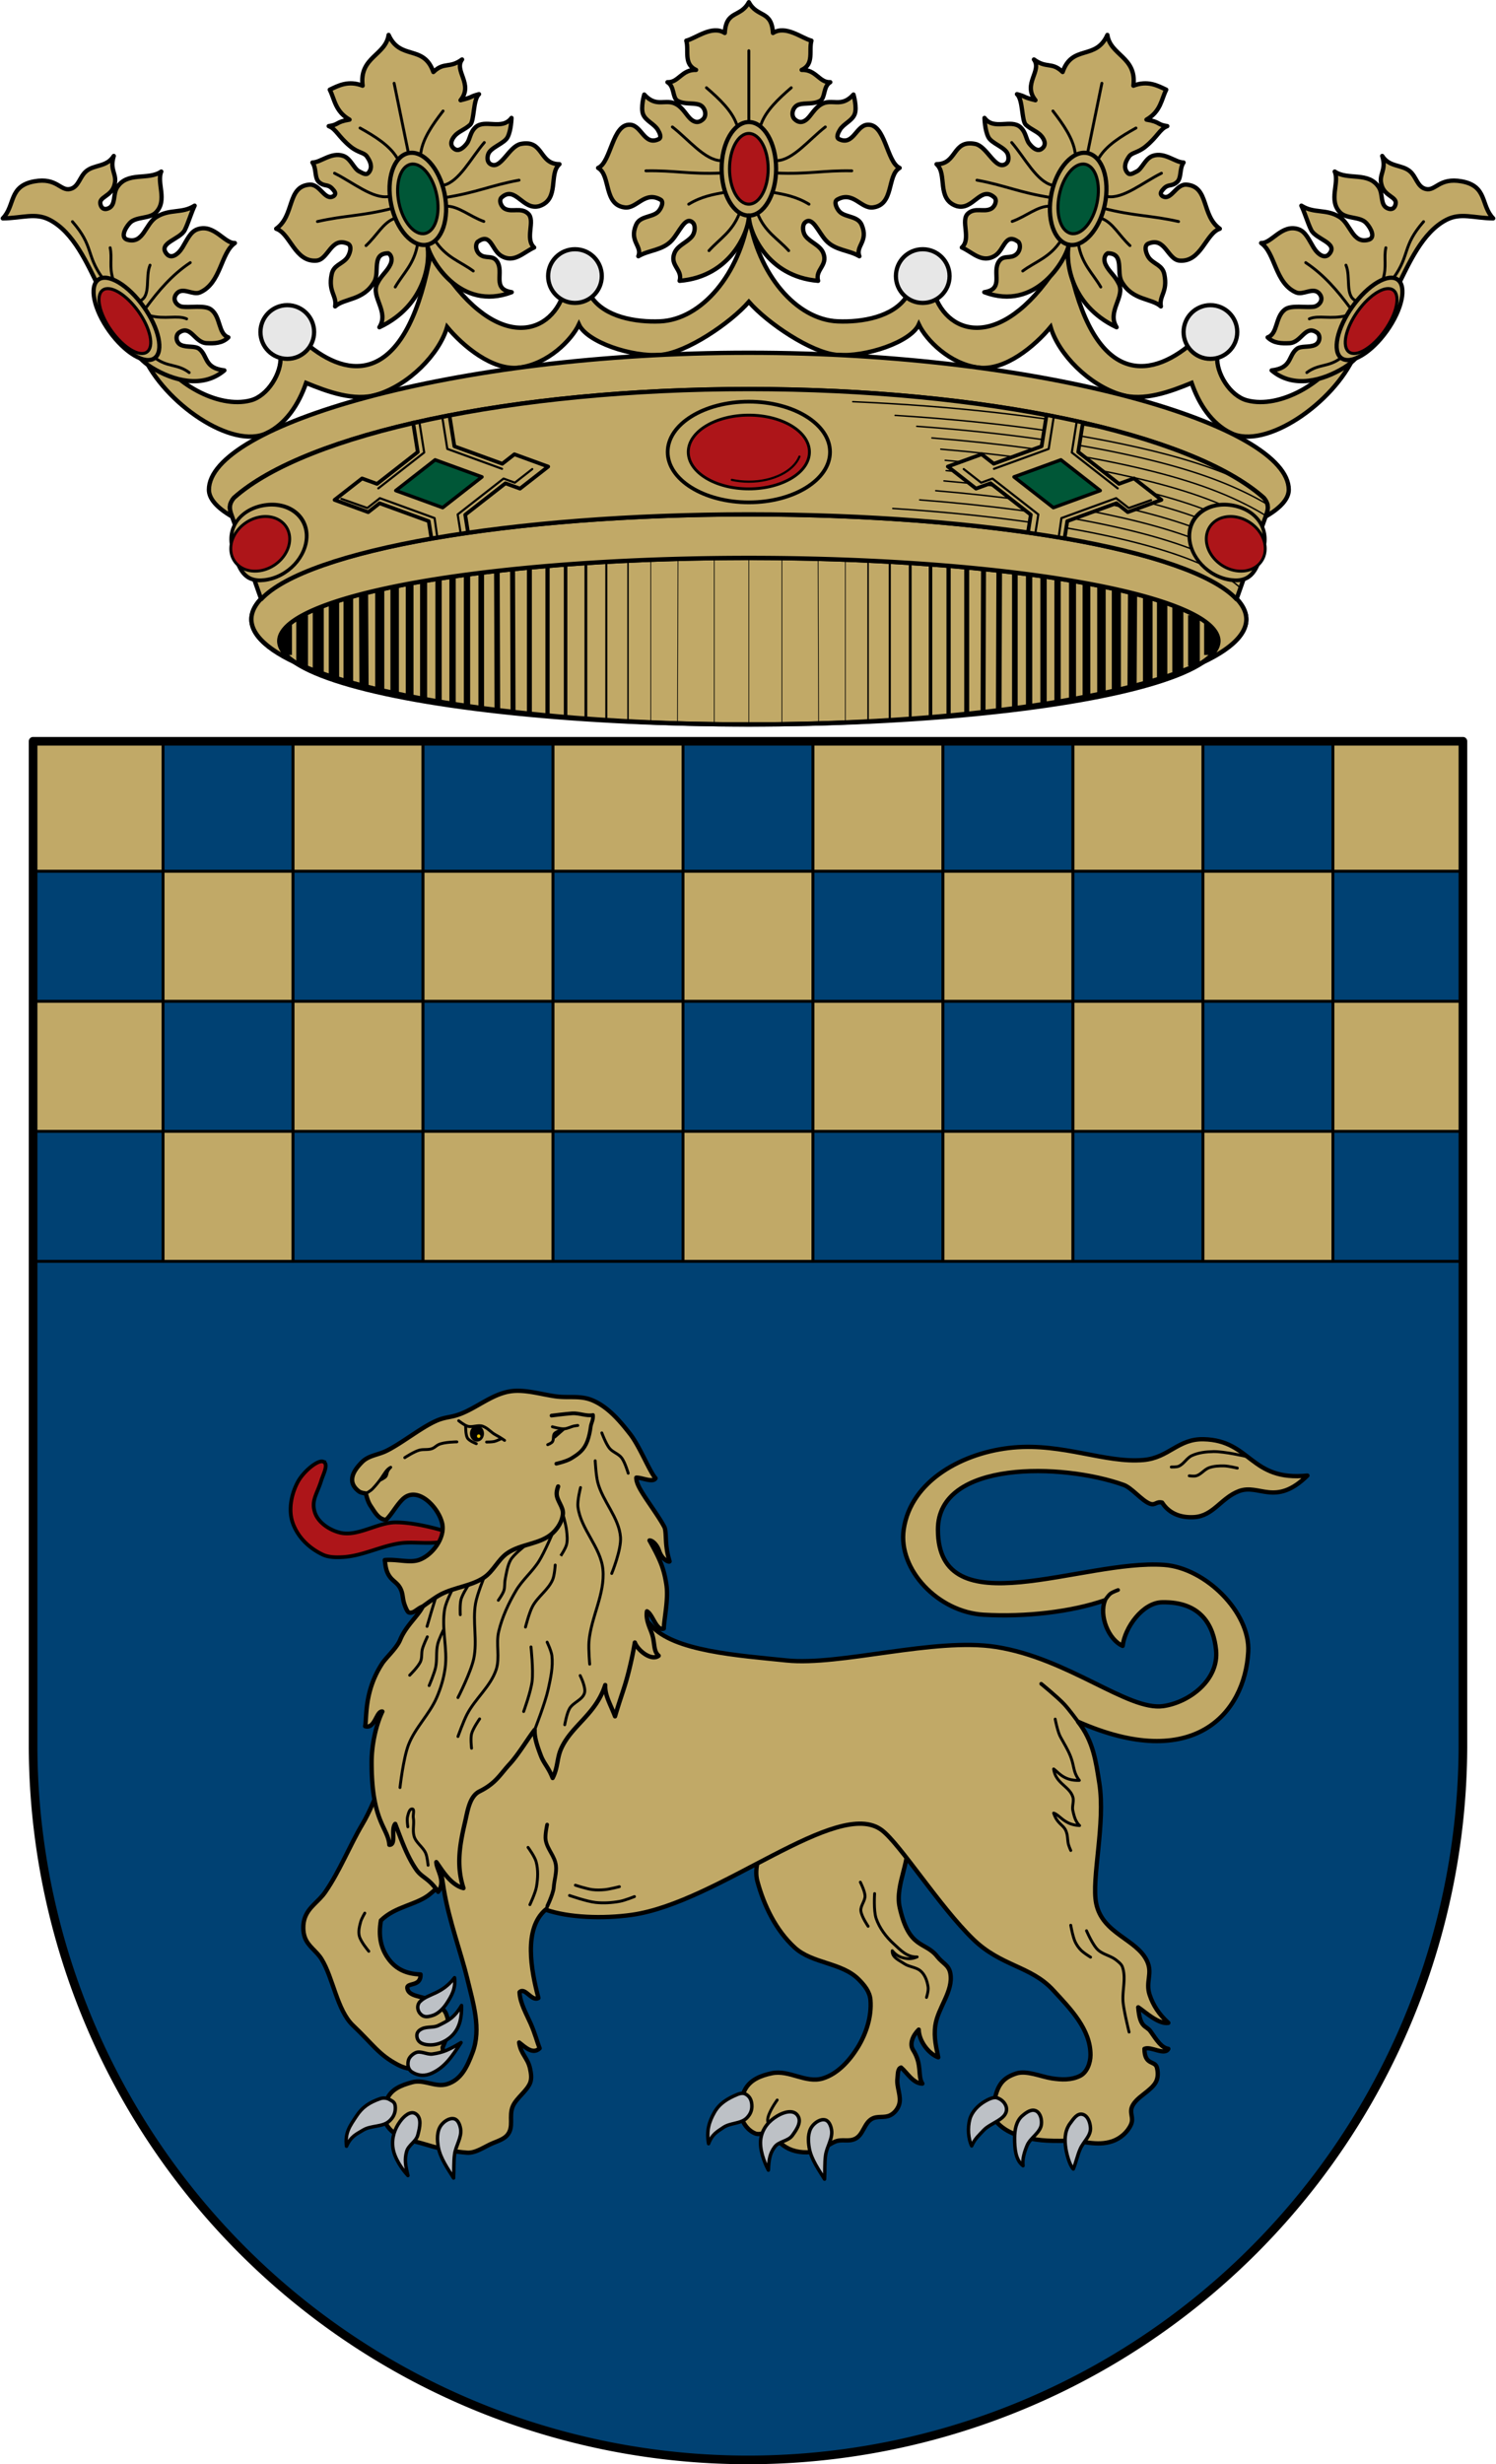 <svg xmlns="http://www.w3.org/2000/svg" width="520" height="856" version="1.0"><defs><linearGradient id="a"><stop style="stop-color:#403800;stop-opacity:1" offset="0"/><stop offset=".5" style="stop-color:#c8af00;stop-opacity:1"/><stop style="stop-color:#403900;stop-opacity:1" offset="1"/></linearGradient><linearGradient id="b"><stop style="stop-color:#5d070b;stop-opacity:1" offset="0"/><stop offset=".5" style="stop-color:#ed1c24;stop-opacity:1"/><stop style="stop-color:#5d070a;stop-opacity:1" offset="1"/></linearGradient></defs><g style="display:inline"><g style="display:inline;stroke-width:.994"><g style="display:inline;stroke-width:.994"><path style="fill:#c1a967;stroke:#000;stroke-width:1.491;stroke-linecap:butt;stroke-linejoin:miter;stroke-miterlimit:4;stroke-dasharray:none;stroke-opacity:1" d="M1195.147 130.059c-3.07 20.062-16.259 35.898-30.727 36.498-8.4.348-19.091-1.502-23.742-8.504-3.436-5.173-7.725-5.645-9.922 0-5.813 14.935-25.987 18.122-45.358-15.948-7.786 44.376-26.427 45.631-42.167 32.956-2.736-2.203-10.215.045-9.922 3.544.476 5.707-4.356 13.667-10.278 15.237-11.59 3.072-27.035-6.547-32.246-15.946-.804-1.45-5.628-1.164-4.96.354 7.26 16.529 30.839 32.786 42.831 26.861 6.559-3.24 10.947-9.85 13.51-17.293 7.354 3.018 16.572 6.453 24.49 4.051 10.981-3.33 21.51-13.95 24.235-23.363 5.419 6.534 15.729 15.215 24.986 14.021 9.861-1.271 18.012-9.504 20.549-14.908 2.722 6.07 18.316 11.368 28.36 10.504 8.751-.753 23.84-10.845 30.36-18.299 6.52 7.454 21.61 17.546 30.362 18.3 10.043.863 25.637-4.435 28.36-10.505 2.536 5.404 10.687 13.637 20.548 14.908 9.257 1.194 19.567-7.487 24.986-14.021 2.724 9.413 13.254 20.032 24.235 23.363 7.918 2.402 17.134-1.033 24.488-4.05 2.563 7.441 6.953 14.052 13.512 17.292 11.992 5.925 35.57-10.332 42.832-26.861.667-1.518-4.157-1.803-4.961-.354-5.211 9.399-20.655 19.018-32.246 15.946-5.922-1.57-10.754-9.53-10.278-15.237.293-3.5-7.186-5.747-9.921-3.544-15.741 12.675-34.382 11.42-42.168-32.956-19.371 34.07-39.545 30.883-45.358 15.948-2.197-5.645-6.486-5.173-9.922 0-4.65 7.002-15.343 8.852-23.742 8.504-14.468-.6-27.658-16.436-30.726-36.498z" transform="matrix(1.006 0 0 1.006 -942.018 -55.927)"/><g style="stroke:#000;stroke-width:.994"><path transform="matrix(1.006 0 0 1.006 -944.972 -55.927)" d="M1198.084 56.352c-2.938 5.437-7.844 2.631-8.326 10.63-4.43-2.814-9.965 1.826-13.29 2.659.976 3.435-1.054 8.084 3.366 10.097-4.945-.207-6.09 4.452-9.87 4.233 2.502 1.468 1.65 5.365 3.456 6.412 2.323 1.347 5.227.607 7.482 1.35 2.044.672 2.79 3.618 1.391 4.994-1.051 1.033-2.476 1.53-4.19.09-1.514-1.274-2.648-3.807-4.976-5.172-3.777-2.216-6.894 1.363-11.188-3.4 0 0-1.31 4.45-.412 6.775.894 2.314 3.8 3.27 5.094 5.386.643 1.051 1.42 2.696.31 3.23-4.953 2.388-5.845-4.692-9.827-4.97-6.24-.435-6.597 12.976-11.11 14.914 4.443 2.506 1.786 12.72 9.213 13.643 4.196.52 6.855-5.859 12.402-2.657 1.287.743.035 3.468-1.216 4.438-2.162 1.675-6.018 1.262-7.287 4.244-2.464 5.788 2.214 7.265.79 10.828 3.675-2.199 8.354-1.935 11.612-5.514 2.622-2.88 4.586-8.375 7.117-6.18 1.138.988.838 3.49-.1 4.72-1.724 2.262-5.106 3.137-6.184 5.964-1.621 4.257 2.929 5.605 1.825 9.495 17.799-1.436 23.995-17.267 23.918-22.502-.077 5.235 6.12 21.066 23.92 22.502-1.105-3.89 3.444-5.238 1.822-9.495-1.078-2.827-4.46-3.702-6.184-5.964-.937-1.23-1.237-3.732-.1-4.72 2.531-2.195 4.498 3.3 7.12 6.18 3.257 3.58 7.936 3.315 11.61 5.514-1.422-3.563 3.255-5.04.792-10.828-1.27-2.982-5.126-2.569-7.288-4.244-1.25-.97-2.505-3.695-1.218-4.438 5.547-3.202 8.206 3.178 12.402 2.657 7.427-.923 4.772-11.137 9.215-13.643-4.513-1.938-4.871-15.349-11.111-14.914-3.983.278-4.873 7.358-9.827 4.97-1.11-.534-.334-2.179.31-3.23 1.294-2.116 4.2-3.072 5.095-5.386.898-2.325-.414-6.776-.414-6.776-4.294 4.764-7.41 1.185-11.186 3.4-2.327 1.366-3.462 3.899-4.976 5.172-1.714 1.442-3.14.944-4.192-.09-1.398-1.375-.651-4.32 1.393-4.994 2.255-.742 5.16-.002 7.482-1.35 1.806-1.046.953-4.943 3.453-6.411-3.778.22-4.924-4.44-9.869-4.233 4.42-2.013 2.392-6.662 3.367-10.097-3.324-.833-8.86-5.473-13.289-2.659-.482-7.999-5.39-5.193-8.328-10.63z" style="fill:#c1a967;stroke:#000;stroke-width:1.491;stroke-linecap:round;stroke-linejoin:round;stroke-miterlimit:4;stroke-dasharray:none;stroke-opacity:1"/><g style="stroke:#000;stroke-width:.994" transform="matrix(1.006 0 0 1.006 -919.694 -110.6)"><ellipse style="opacity:1;fill:none;fill-opacity:1;stroke:#000;stroke-width:1.451;stroke-linecap:round;stroke-linejoin:round;stroke-miterlimit:4;stroke-dasharray:none;stroke-dashoffset:0;stroke-opacity:1" cx="1172.951" cy="168.233" rx="9.417" ry="16.147"/><ellipse ry="12.208" rx="6.674" cy="168.233" cx="1172.951" style="opacity:1;fill:#ad1519;fill-opacity:1;stroke:#000;stroke-width:1.062;stroke-linecap:round;stroke-linejoin:round;stroke-miterlimit:4;stroke-dasharray:none;stroke-dashoffset:0;stroke-opacity:1"/><path style="fill:none;stroke:#000;stroke-width:.994px;stroke-linecap:round;stroke-linejoin:round;stroke-opacity:1" d="M1172.95 151.89v-24.43M1168.702 152.767c-1.64-4.57-5.823-8.591-10.399-12.529M1163.315 165.42c-5.596-.153-11.192-7.318-16.788-11.65M1163.565 169.68c-11.023.512-16.379-.958-26.184-.751M1164.818 176.32c-4.114.755-8.215 1.431-12.654 4.135M1169.747 183.484c-2.554 6.582-6.815 8.822-10.567 13.007M1177.2 152.767c1.64-4.57 5.822-8.591 10.398-12.529M1182.586 165.42c5.596-.153 11.193-7.318 16.789-11.65M1182.336 169.68c11.023.512 16.379-.958 26.184-.751M1181.083 176.32c4.114.755 8.215 1.431 12.654 4.135M1175.888 183.484c2.554 6.582 7.08 8.822 10.833 13.007"/></g></g><g style="fill:none;stroke:#000;stroke-width:.994"><path style="fill:#c1a967;stroke:#000;stroke-width:1.491;stroke-linecap:round;stroke-linejoin:round;stroke-miterlimit:4;stroke-dasharray:none;stroke-opacity:1" d="M1187.253 71.712c-4.43-2.814-8.08-1.752-11.404-.92.975 3.436.298 7.723 4.611 11.505-4.944-.207-3.715.974-7.493.755 2.325 1.432 2.547 4.293 5.976 8.463 2.154 2.621 4.14 2.886 4.814 4.384.97 2.155 1.165 4.053-.233 5.428-1.051 1.034-1.759.527-3.472-.914-1.515-1.273-1.906-4.933-4.234-6.298-3.777-2.216-8.169.718-10.885.114 1.046 2.389-.507 5.412.912 7.175 1.576 1.956 2.73 1.005 4.024 3.121.643 1.051 1.055 1.981-.055 2.516-3.45 1.29-3.68-5.272-7.663-5.55-7.59-.711-6.899 9.462-14.096 12.64 4.443 2.505 3.973 12.657 11.4 13.58 4.196.52 6.57-7.22 11.817-3.545 1.527 1.07-.189 3.934-1.44 4.904-2.162 1.675-4.889 1.366-6.158 4.348-2.463 5.788.37 7.526-1.053 11.09 3.675-2.2 9.99.062 14.954-5.597 2.621-2.88.932-9.891 6.736-8.687 1.138.987.866 2.726-.072 3.957-1.725 2.262-3.851 2.969-5.863 5.647-3.013 4.01 2.243 10.196-2.206 14.806 17.616-4.287 21.99-19.34 21.913-24.575-.077 5.235 6.47 24.974 25.323 21.894-6.64-2.467-1.166-7.078-2.788-11.335-1.077-2.827-3.757-1.512-5.481-3.774-.938-1.23-.945-3.288.192-4.275 5.26-2.404 4.155 3.588 6.972 6.277 3.86 3.686 7.902.366 11.812-.456-2.676-3.692 2.46-9.029.256-11.961-1.947-2.59-5.23-1.439-7.391-3.114-1.252-.97-1.671-3.396-.385-4.14 5.548-3.201 6.202 6.092 12.192 5.556 7.427-.923 5.234-10.275 9.677-12.78-7.046-1.435-3.551-9.503-11.702-9.537-3.992-.016-8.113 6.737-11.13 5.087-1.722-.942-1.215-2.871-.572-3.922 1.295-2.116 6.12-2.427 7.695-4.342 1.74-2.115 2.68-6.27 2.68-6.27-4.067 3.66-9.017-1.574-12.794.641-2.328 1.366-2.65 3.681-4.165 4.955-1.713 1.441-3.367 2.048-4.418 1.015-1.398-1.376-.916-2.998.751-4.359 1.68-1.37 3.79-1.434 6.113-2.781 1.806-1.047 2.664-8.302 5.165-9.77-3.778.22-1.73.564-6.674.77 5.587-4.586-.293-10.409 3.335-13.684-4.986 2.28-6.156-.57-10.585 2.244-1.333-10.092-10.447-6.102-12.577-15.656-2.406 6.76-11.569 5.382-12.331 15.37z" transform="matrix(.985 -.202 .202 .985 -1057.887 198.95)"/><g style="fill:none;stroke:#000;stroke-width:.994" transform="matrix(.985 -.202 .202 .985 -1044.105 140.313)"><ellipse ry="16.147" rx="9.417" cy="168.233" cx="1172.951" style="opacity:1;fill:none;fill-opacity:1;stroke:#000;stroke-width:1.451;stroke-linecap:round;stroke-linejoin:round;stroke-miterlimit:4;stroke-dasharray:none;stroke-dashoffset:0;stroke-opacity:1"/><ellipse style="opacity:1;fill:#005737;fill-opacity:1;stroke:#000;stroke-width:1.062;stroke-linecap:round;stroke-linejoin:round;stroke-miterlimit:4;stroke-dasharray:none;stroke-dashoffset:0;stroke-opacity:1" cx="1172.951" cy="168.233" rx="6.674" ry="12.208"/><path d="M1172.95 151.89v-24.43M1168.702 152.767c-1.64-4.57-5.823-8.591-10.399-12.529M1163.315 165.42c-5.596-.153-11.192-7.318-16.788-11.65M1163.565 169.68c-11.023.512-16.379-.958-26.184-.751M1163.53 173.243c-4.113.755-6.927 4.508-11.366 7.212M1169.747 183.484c-2.554 6.582-6.815 8.822-10.567 13.007M1177.2 152.767c1.64-4.57 5.822-8.591 10.398-12.529M1182.586 165.42c5.596-.153 11.193-7.318 16.789-11.65M1182.336 169.68c11.023.512 16.379-.958 26.184-.751M1182.083 172.689c4.115.755 7.215 5.062 11.654 7.766M1175.888 183.484c2.554 6.582 7.08 8.822 10.833 13.007" style="fill:none;stroke:#000;stroke-width:.994px;stroke-linecap:round;stroke-linejoin:round;stroke-opacity:1"/></g></g><g style="fill:none;stroke:#000;stroke-width:.994"><path transform="matrix(-.985 -.202 -.202 .985 1577.887 198.95)" d="M1187.253 71.712c-4.43-2.814-8.08-1.752-11.404-.92.975 3.436.298 7.723 4.611 11.505-4.944-.207-3.715.974-7.493.755 2.325 1.432 2.547 4.293 5.976 8.463 2.154 2.621 4.14 2.886 4.814 4.384.97 2.155 1.165 4.053-.233 5.428-1.051 1.034-1.759.527-3.472-.914-1.515-1.273-1.906-4.933-4.234-6.298-3.777-2.216-8.169.718-10.885.114 1.046 2.389-.507 5.412.912 7.175 1.576 1.956 2.73 1.005 4.024 3.121.643 1.051 1.055 1.981-.055 2.516-3.45 1.29-3.68-5.272-7.663-5.55-7.59-.711-6.899 9.462-14.096 12.64 4.443 2.505 3.973 12.657 11.4 13.58 4.196.52 6.57-7.22 11.817-3.545 1.527 1.07-.189 3.934-1.44 4.904-2.162 1.675-4.889 1.366-6.158 4.348-2.463 5.788.37 7.526-1.053 11.09 3.675-2.2 9.99.062 14.954-5.597 2.621-2.88.932-9.891 6.736-8.687 1.138.987.866 2.726-.072 3.957-1.725 2.262-3.851 2.969-5.863 5.647-3.013 4.01 2.243 10.196-2.206 14.806 17.616-4.287 21.99-19.34 21.913-24.575-.077 5.235 6.47 24.974 25.323 21.894-6.64-2.467-1.166-7.078-2.788-11.335-1.077-2.827-3.757-1.512-5.481-3.774-.938-1.23-.945-3.288.192-4.275 5.26-2.404 4.155 3.588 6.972 6.277 3.86 3.686 7.902.366 11.812-.456-2.676-3.692 2.46-9.029.256-11.961-1.947-2.59-5.23-1.439-7.391-3.114-1.252-.97-1.671-3.396-.385-4.14 5.548-3.201 6.202 6.092 12.192 5.556 7.427-.923 5.234-10.275 9.677-12.78-7.046-1.435-3.551-9.503-11.702-9.537-3.992-.016-8.113 6.737-11.13 5.087-1.722-.942-1.215-2.871-.572-3.922 1.295-2.116 6.12-2.427 7.695-4.342 1.74-2.115 2.68-6.27 2.68-6.27-4.067 3.66-9.017-1.574-12.794.641-2.328 1.366-2.65 3.681-4.165 4.955-1.713 1.441-3.367 2.048-4.418 1.015-1.398-1.376-.916-2.998.751-4.359 1.68-1.37 3.79-1.434 6.113-2.781 1.806-1.047 2.664-8.302 5.165-9.77-3.778.22-1.73.564-6.674.77 5.587-4.586-.293-10.409 3.335-13.684-4.986 2.28-6.156-.57-10.585 2.244-1.333-10.092-10.447-6.102-12.577-15.656-2.406 6.76-11.569 5.382-12.331 15.37z" style="fill:#c1a967;stroke:#000;stroke-width:1.491;stroke-linecap:round;stroke-linejoin:round;stroke-miterlimit:4;stroke-dasharray:none;stroke-opacity:1"/><g style="fill:none;stroke:#000;stroke-width:.994" transform="matrix(-.985 -.202 -.202 .985 1564.105 140.313)"><ellipse style="opacity:1;fill:none;fill-opacity:1;stroke:#000;stroke-width:1.451;stroke-linecap:round;stroke-linejoin:round;stroke-miterlimit:4;stroke-dasharray:none;stroke-dashoffset:0;stroke-opacity:1" cx="1172.951" cy="168.233" rx="9.417" ry="16.147"/><ellipse ry="12.208" rx="6.674" cy="168.233" cx="1172.951" style="opacity:1;fill:#005737;fill-opacity:1;stroke:#000;stroke-width:1.062;stroke-linecap:round;stroke-linejoin:round;stroke-miterlimit:4;stroke-dasharray:none;stroke-dashoffset:0;stroke-opacity:1"/><path style="fill:none;stroke:#000;stroke-width:.994px;stroke-linecap:round;stroke-linejoin:round;stroke-opacity:1" d="M1172.95 151.89v-24.43M1168.702 152.767c-1.64-4.57-5.823-8.591-10.399-12.529M1163.315 165.42c-5.596-.153-11.192-7.318-16.788-11.65M1163.565 169.68c-11.023.512-16.379-.958-26.184-.751M1163.53 173.243c-4.113.755-6.927 4.508-11.366 7.212M1169.747 183.484c-2.554 6.582-6.815 8.822-10.567 13.007M1177.2 152.767c1.64-4.57 5.822-8.591 10.398-12.529M1182.586 165.42c5.596-.153 11.193-7.318 16.789-11.65M1182.336 169.68c11.023.512 16.379-.958 26.184-.751M1182.083 172.689c4.115.755 7.215 5.062 11.654 7.766M1175.888 183.484c2.554 6.582 7.08 8.822 10.833 13.007"/></g></g><g style="stroke:#000;stroke-width:.994" transform="matrix(1.006 0 0 1.006 -916.74 -110.6)"><path d="M945.57 209.395c3.776 7.551 9.02 21.935 18.292 27.563 7.091 4.305 17.305 7.331 24.931.877-7.062-.808-5.624-4.925-8.644-7.392-1.443-1.178-4.277-.448-6.333-1.377-1.78-.805-1.995-3.323-.683-4.26 4.058-2.9 5.336 3.448 9.521 3.633 2.64.116 5.433.08 7.518-2.005-3.578-1.25-2.541-7.112-6.014-9.647-2.161-1.577-7.194-.546-9.959-.945-1.635-.236-3.654-2.3-1.943-4.442 2.09-2.616 5.57.638 8.143-.501 7.284-3.225 7.094-13.627 12.028-17.039-3.575.218-7.156-6.725-12.905-4.76-2.482.848-3.557 3.588-5.227 6.313-1.526 2.49-3.887 4.046-5.422 2.206-3.198-3.835 4.64-4.988 6.264-8.269 1.207-2.438 2.17-5.848 3.383-8.394-4.417 2.816-8.481 1.007-13.155 3.884-3.955 2.434-4.486 9.4-10.023 7.893-2.482-.677-.981-3.862.752-5.763 2.135-2.343 6.8-1.372 9.02-3.634 4.187-4.262.167-10.271 1.88-14.157-4.465 3.13-11.778-.14-15.285 5.513-1.463 2.359-.368 5.96-2.881 7.14-1.49.7-2.562.111-2.882-1.502-.471-2.376 3.596-2.597 4.76-6.14 1.38-4.19-1.753-5.157-.124-10.398-2.45 3.904-6.717 2.91-9.522 5.262-2.33 1.953-2.56 5.417-5.512 6.139-3.412.834-4.604-4.044-12.404-2.631-8.992 1.629-6.536 8.31-10.9 12.779 6.725-.068 11.188-2.068 16.162.501 8.371 4.324 12.95 15.127 17.164 23.554z" style="fill:#c1a967;stroke:#000;stroke-width:1.491;stroke-linecap:round;stroke-linejoin:round;stroke-miterlimit:4;stroke-dasharray:none;stroke-opacity:1"/><ellipse transform="rotate(-35.565)" ry="16.677" rx="7.281" cy="734.436" cx="648.834" style="opacity:1;fill:#c1a967;fill-opacity:1;stroke:#000;stroke-width:1.451;stroke-linecap:round;stroke-linejoin:round;stroke-miterlimit:4;stroke-dasharray:none;stroke-dashoffset:0;stroke-opacity:1"/><ellipse style="opacity:1;fill:#ad1519;fill-opacity:1;stroke:#000;stroke-width:1.062;stroke-linecap:round;stroke-linejoin:round;stroke-miterlimit:4;stroke-dasharray:none;stroke-dashoffset:0;stroke-opacity:1" cx="648.8" cy="735.479" rx="5.731" ry="13.138" transform="rotate(-35.632) skewX(-.133)"/><path d="M946.573 205.762c-5.638-7.942-2.86-10.76-10.274-19.294M950.331 206.389c-1.412-4.388-.226-7.356-1.002-10.9M959.727 213.78c3.784-1.693 1.666-8.205 3.383-12.277M961.732 216.16c4.304-5.837 8.994-11.353 15.285-15.534M962.985 218.917c5.255 1.417 9.615-.283 12.779 1.128M964.739 233.45c4.48 3.43 7.718 1.998 11.902 5.137" style="fill:none;stroke:#000;stroke-width:.994px;stroke-linecap:round;stroke-linejoin:round;stroke-opacity:1"/></g><g style="stroke:#000;stroke-width:.994" transform="matrix(-1.006 0 0 1.006 1436.74 -110.6)"><path style="fill:#c1a967;stroke:#000;stroke-width:1.491;stroke-linecap:round;stroke-linejoin:round;stroke-miterlimit:4;stroke-dasharray:none;stroke-opacity:1" d="M945.57 209.395c3.776 7.551 9.02 21.935 18.292 27.563 7.091 4.305 17.305 7.331 24.931.877-7.062-.808-5.624-4.925-8.644-7.392-1.443-1.178-4.277-.448-6.333-1.377-1.78-.805-1.995-3.323-.683-4.26 4.058-2.9 5.336 3.448 9.521 3.633 2.64.116 5.433.08 7.518-2.005-3.578-1.25-2.541-7.112-6.014-9.647-2.161-1.577-7.194-.546-9.959-.945-1.635-.236-3.654-2.3-1.943-4.442 2.09-2.616 5.57.638 8.143-.501 7.284-3.225 7.094-13.627 12.028-17.039-3.575.218-7.156-6.725-12.905-4.76-2.482.848-3.557 3.588-5.227 6.313-1.526 2.49-3.887 4.046-5.422 2.206-3.198-3.835 4.64-4.988 6.264-8.269 1.207-2.438 2.17-5.848 3.383-8.394-4.417 2.816-8.481 1.007-13.155 3.884-3.955 2.434-4.486 9.4-10.023 7.893-2.482-.677-.981-3.862.752-5.763 2.135-2.343 6.8-1.372 9.02-3.634 4.187-4.262.167-10.271 1.88-14.157-4.465 3.13-11.778-.14-15.285 5.513-1.463 2.359-.368 5.96-2.881 7.14-1.49.7-2.562.111-2.882-1.502-.471-2.376 3.596-2.597 4.76-6.14 1.38-4.19-1.753-5.157-.124-10.398-2.45 3.904-6.717 2.91-9.522 5.262-2.33 1.953-2.56 5.417-5.512 6.139-3.412.834-4.604-4.044-12.404-2.631-8.992 1.629-6.536 8.31-10.9 12.779 6.725-.068 11.188-2.068 16.162.501 8.371 4.324 12.95 15.127 17.164 23.554z"/><ellipse style="opacity:1;fill:#c1a967;fill-opacity:1;stroke:#000;stroke-width:1.451;stroke-linecap:round;stroke-linejoin:round;stroke-miterlimit:4;stroke-dasharray:none;stroke-dashoffset:0;stroke-opacity:1" cx="648.834" cy="734.436" rx="7.281" ry="16.677" transform="rotate(-35.565)"/><ellipse transform="rotate(-35.632) skewX(-.133)" ry="13.138" rx="5.731" cy="735.479" cx="648.8" style="opacity:1;fill:#ad1519;fill-opacity:1;stroke:#000;stroke-width:1.062;stroke-linecap:round;stroke-linejoin:round;stroke-miterlimit:4;stroke-dasharray:none;stroke-dashoffset:0;stroke-opacity:1"/><path style="fill:none;stroke:#000;stroke-width:.994px;stroke-linecap:round;stroke-linejoin:round;stroke-opacity:1" d="M946.573 205.762c-5.638-7.942-2.86-10.76-10.274-19.294M950.331 206.389c-1.412-4.388-.226-7.356-1.002-10.9M959.727 213.78c3.784-1.693 1.666-8.205 3.383-12.277M961.732 216.16c4.304-5.837 8.994-11.353 15.285-15.534M962.985 218.917c5.255 1.417 9.615-.283 12.779 1.128M964.739 233.45c4.48 3.43 7.718 1.998 11.902 5.137"/></g><g style="stroke-width:.994" transform="matrix(1.006 0 0 1.006 -916.74 -110.6)"><circle r="9.271" cy="224.58" cx="1010.535" style="opacity:1;fill:#e7e7e7;fill-opacity:1;stroke:#000;stroke-width:1.451;stroke-linecap:round;stroke-linejoin:round;stroke-miterlimit:4;stroke-dasharray:none;stroke-dashoffset:0;stroke-opacity:1"/><circle style="opacity:1;fill:#e7e7e7;fill-opacity:1;stroke:#000;stroke-width:1.451;stroke-linecap:round;stroke-linejoin:round;stroke-miterlimit:4;stroke-dasharray:none;stroke-dashoffset:0;stroke-opacity:1" cx="1109.932" cy="205.268" r="9.271"/><circle transform="scale(-1 1)" r="9.271" cy="205.268" cx="-1230.093" style="opacity:1;fill:#e7e7e7;fill-opacity:1;stroke:#000;stroke-width:1.451;stroke-linecap:round;stroke-linejoin:round;stroke-miterlimit:4;stroke-dasharray:none;stroke-dashoffset:0;stroke-opacity:1"/><circle transform="scale(-1 1)" style="opacity:1;fill:#e7e7e7;fill-opacity:1;stroke:#000;stroke-width:1.451;stroke-linecap:round;stroke-linejoin:round;stroke-miterlimit:4;stroke-dasharray:none;stroke-dashoffset:0;stroke-opacity:1" cx="-1329.491" cy="224.58" r="9.271"/></g></g><g style="stroke-width:.994"><g style="display:inline;stroke-width:.994"><g style="stroke-width:.994" transform="matrix(1.006 0 0 1.006 -916.74 -110.6)"><ellipse ry="36.266" rx="171.886" cy="400.464" cx="1113.584" style="display:inline;opacity:1;fill:#c1a967;fill-opacity:1;stroke:#000;stroke-width:1.491;stroke-linecap:round;stroke-linejoin:round;stroke-miterlimit:4;stroke-dasharray:none;stroke-dashoffset:0;stroke-opacity:1" transform="translate(56.429 -76.64)"/><g style="fill:#eac102;stroke:#000;stroke-width:.994"><path d="M1428.687-25.419v-55.588" style="font-size:12px;display:inline;fill:#eac102;stroke:#000;stroke-width:.668" transform="matrix(.736 0 0 1 76.747 384.553)"/><path d="M1418.513-25.967v-54.655" style="font-size:12px;display:inline;fill:#eac102;stroke:#000;stroke-width:.984" transform="matrix(.736 0 0 1 76.747 384.553)"/><path d="M1408.908-26.233v-53.96" style="font-size:12px;display:inline;fill:#eac102;stroke:#000;stroke-width:1.318" transform="matrix(.736 0 0 1 76.747 384.553)"/><path d="M1399.387-26.992v-52.711" style="font-size:12px;display:inline;fill:#eac102;stroke:#000;stroke-width:1.652" transform="matrix(.736 0 0 1 76.747 384.553)"/><path d="M1390.903-27.218v-51.99" style="font-size:12px;display:inline;fill:#eac102;stroke:#000;stroke-width:1.986" transform="matrix(.736 0 0 1 76.747 384.553)"/><path d="m1374.723-28.767-.224-49.317m7.895 49.928v-50.498" style="font-size:12px;display:inline;fill:#eac102;stroke:#000;stroke-width:2.32" transform="matrix(.736 0 0 1 76.747 384.553)"/><path d="M1359.785-29.558v-47.31m7.568 47.963-.224-48.597" style="font-size:12px;display:inline;fill:#eac102;stroke:#000;stroke-width:2.636" transform="matrix(.736 0 0 1 76.747 384.553)"/><path d="M1339.744-31.596V-74.83m6.575 43.272v-43.995m6.775 44.743v-45.43" style="font-size:12px;display:inline;fill:#eac102;stroke:#000;stroke-width:2.97" transform="matrix(.736 0 0 1 76.747 384.553)"/><path d="M1332.72-32.435V-73.99" style="font-size:12px;display:inline;fill:#eac102;stroke:#000;stroke-width:3.304" transform="matrix(.736 0 0 1 76.747 384.553)"/><path d="M1326.17-33.287v-39.851" style="font-size:12px;display:inline;fill:#eac102;stroke:#000;stroke-width:3.638" transform="matrix(.736 0 0 1 76.747 384.553)"/><path d="M1319.145-34.286V-72.14" style="font-size:12px;display:inline;fill:#eac102;stroke:#000;stroke-width:3.972" transform="matrix(.736 0 0 1 76.747 384.553)"/><path d="m1304.764-37.683-.224-32.027m7.594 33.351v-34.68" style="font-size:12px;display:inline;fill:#eac102;stroke:#000;stroke-width:4.288" transform="matrix(.736 0 0 1 76.747 384.553)"/><path d="M1297.394-39.15v-29.142" style="font-size:12px;display:inline;fill:#eac102;stroke:#000;stroke-width:4.529" transform="matrix(.736 0 0 1 76.747 384.553)"/><path d="M1290.646-40.642V-66.76" style="font-size:12px;display:inline;fill:#eac102;stroke:#000;stroke-width:4.863" transform="matrix(.736 0 0 1 76.747 384.553)"/><path d="M1283.276-42.48v-22.3" style="font-size:12px;display:inline;fill:#eac102;stroke:#000;stroke-width:5.179" transform="matrix(.736 0 0 1 76.747 384.553)"/><path d="M1275.701-44.67v-17.533" style="font-size:12px;display:inline;fill:#eac102;stroke:#000;stroke-width:5.495" transform="matrix(.736 0 0 1 76.747 384.553)"/><path d="M1267.684-48.458v-11.01" style="font-size:12px;display:inline;fill:#eac102;stroke:#000;stroke-width:6.478" transform="matrix(.736 0 0 1 76.747 384.553)"/><path d="M1469.166-24.547v-57.341M1451.93-24.83l.224-56.811m-12.787 56.554V-81.34" style="font-size:12px;display:inline;fill:#eac102;stroke:#000;stroke-width:.334" transform="matrix(.736 0 0 1 76.747 384.553)"/><path style="font-size:12px;display:inline;fill:#eac102;stroke:#000;stroke-width:.668" d="M1541.397-25.419v-55.588" transform="matrix(.736 0 0 1 76.747 384.553)"/><path style="font-size:12px;display:inline;fill:#eac102;stroke:#000;stroke-width:.984" d="M1551.572-25.804v-54.818" transform="matrix(.736 0 0 1 76.747 384.553)"/><path style="font-size:12px;display:inline;fill:#eac102;stroke:#000;stroke-width:1.318" d="M1561.176-26.445v-53.748" transform="matrix(.736 0 0 1 76.747 384.553)"/><path style="font-size:12px;display:inline;fill:#eac102;stroke:#000;stroke-width:1.652" d="M1570.697-26.723v-52.98" transform="matrix(.736 0 0 1 76.747 384.553)"/><path style="font-size:12px;display:inline;fill:#eac102;stroke:#000;stroke-width:1.986" d="M1579.181-27.542v-51.666" transform="matrix(.736 0 0 1 76.747 384.553)"/><path style="font-size:12px;display:inline;fill:#eac102;stroke:#000;stroke-width:2.32" d="m1595.361-28.767.224-49.317m-7.894 50.312v-50.882" transform="matrix(.736 0 0 1 76.747 384.553)"/><path style="font-size:12px;display:inline;fill:#eac102;stroke:#000;stroke-width:2.636" d="M1610.3-30.124v-46.744m-7.569 47.46.224-48.094" transform="matrix(.736 0 0 1 76.747 384.553)"/><path style="font-size:12px;display:inline;fill:#eac102;stroke:#000;stroke-width:2.97" d="M1630.34-32.523V-74.83m-6.575 43.272v-43.995m-6.775 45.368v-46.056" transform="matrix(.736 0 0 1 76.747 384.553)"/><path style="font-size:12px;display:inline;fill:#eac102;stroke:#000;stroke-width:3.304" d="M1637.365-32.435V-73.99" transform="matrix(.736 0 0 1 76.747 384.553)"/><path style="font-size:12px;display:inline;fill:#eac102;stroke:#000;stroke-width:3.638" d="M1643.915-34.154v-38.984" transform="matrix(.736 0 0 1 76.747 384.553)"/><path style="font-size:12px;display:inline;fill:#eac102;stroke:#000;stroke-width:3.972" d="M1650.939-35.21v-36.93" transform="matrix(.736 0 0 1 76.747 384.553)"/><path style="font-size:12px;display:inline;fill:#eac102;stroke:#000;stroke-width:4.288" d="m1665.32-37.683.224-32.026m-7.594 33.35V-71.04" transform="matrix(.736 0 0 1 76.747 384.553)"/><path style="font-size:12px;display:inline;fill:#eac102;stroke:#000;stroke-width:4.529" d="M1672.69-39.15V-68.29" transform="matrix(.736 0 0 1 76.747 384.553)"/><path style="font-size:12px;display:inline;fill:#eac102;stroke:#000;stroke-width:4.863" d="M1679.438-40.642V-66.76" transform="matrix(.736 0 0 1 76.747 384.553)"/><path style="font-size:12px;display:inline;fill:#eac102;stroke:#000;stroke-width:5.179" d="M1686.808-42.48v-22.3" transform="matrix(.736 0 0 1 76.747 384.553)"/><path style="font-size:12px;display:inline;fill:#eac102;stroke:#000;stroke-width:5.495" d="M1694.383-44.67v-17.533" transform="matrix(.736 0 0 1 76.747 384.553)"/><path style="font-size:12px;display:inline;fill:#eac102;stroke:#000;stroke-width:6.478" d="M1702.4-48.458v-11.437" transform="matrix(.736 0 0 1 76.747 384.553)"/><path style="font-size:12px;display:inline;fill:#eac102;stroke:#000;stroke-width:.334" d="M1500.918-24.547v-57.341m17.237 57.099-.224-56.852m12.786 56.554v-56.251" transform="matrix(.736 0 0 1 76.747 384.553)"/></g><ellipse transform="translate(56.429 -76.64)" style="display:inline;opacity:1;fill:none;fill-opacity:1;stroke:#000;stroke-width:1.491;stroke-linecap:round;stroke-linejoin:round;stroke-miterlimit:4;stroke-dasharray:none;stroke-dashoffset:0;stroke-opacity:1" cx="1113.584" cy="407.98" rx="162.25" ry="28.75"/><path transform="translate(56.429 -76.64)" style="display:inline;fill:none;stroke:#000;stroke-width:.199;stroke-linecap:butt;stroke-linejoin:miter;stroke-miterlimit:4;stroke-dasharray:none;stroke-opacity:1" d="M1113.584 436.73v-57.5"/><path style="display:inline;opacity:1;fill:#c1a967;fill-opacity:1;stroke:#000;stroke-width:1.491;stroke-linecap:round;stroke-linejoin:round;stroke-miterlimit:4;stroke-dasharray:none;stroke-dashoffset:0;stroke-opacity:1" d="M1195.147 233.197a171.886 36.266 0 0 0-171.887 36.266 171.886 36.266 0 0 0 14.789 14.607 162.25 28.75 0 0 1-5.152-7.09 162.25 28.75 0 0 1 162.25-28.75 162.25 28.75 0 0 1 162.25 28.75 162.25 28.75 0 0 1-5.526 7.301 171.886 36.266 0 0 0 15.162-14.818 171.886 36.266 0 0 0-171.886-36.266z" transform="translate(-25.134 54.36)"/></g><path d="M1170.013 231.748c-103.031 0-186.555 25.246-186.555 47.29 0 3.136 2.807 6.265 8.01 9.285l-.268-.758c-.78-2.214-.742-3.697.865-5.688 25.025-22.338 96.686-37.586 177.948-37.592 81.261.006 152.923 15.254 177.947 37.592 1.607 1.991 1.645 3.474.865 5.688l-.267.758c5.202-3.02 8.01-6.15 8.01-9.286 0-22.043-83.524-47.289-186.555-47.289z" style="display:inline;opacity:1;fill:#c1a967;fill-opacity:1;stroke:#000;stroke-width:1.491;stroke-linecap:round;stroke-linejoin:round;stroke-miterlimit:4;stroke-dasharray:none;stroke-dashoffset:0;stroke-opacity:1" transform="matrix(1.006 0 0 1.006 -916.74 -110.6)"/><path d="M1170.013 244.286c-81.262.006-152.923 15.253-177.948 37.591-1.607 1.991-1.645 3.474-.865 5.688l10.317 29.277c15.805-17 86.388-29.267 168.496-29.285 82.107.018 152.69 12.285 168.496 29.285l10.316-29.277c.78-2.214.742-3.697-.865-5.688-25.024-22.338-96.686-37.586-177.947-37.592z" style="display:inline;opacity:1;fill:#c1a967;fill-opacity:1;stroke:#000;stroke-width:1.491;stroke-linecap:round;stroke-linejoin:round;stroke-miterlimit:4;stroke-dasharray:none;stroke-dashoffset:0;stroke-opacity:1" transform="matrix(1.006 0 0 1.006 -916.74 -110.6)"/><g style="display:inline;stroke:#000;stroke-width:.994"><path style="display:inline;opacity:1;fill:none;fill-opacity:1;stroke:#000;stroke-width:.497;stroke-linecap:round;stroke-linejoin:round;stroke-miterlimit:4;stroke-dasharray:none;stroke-dashoffset:0;stroke-opacity:1" d="M1365.008 258.605c-2.462-2.247-5.606-4.29-9.422-6.234-9.092-4.63-22.058-8.684-38.154-12.08-20.202-4.262-45.407-7.387-72.55-9.125" transform="matrix(1.006 0 0 1.006 -942.018 -55.927)"/><path style="display:inline;opacity:1;fill:none;fill-opacity:1;stroke:#000;stroke-width:.497;stroke-linecap:round;stroke-linejoin:round;stroke-miterlimit:4;stroke-dasharray:none;stroke-dashoffset:0;stroke-opacity:1" d="M1366.3 254.941c-2.564-2.131-5.59-4.007-9.077-5.783-9.573-4.876-22.762-8.96-39.045-12.396-18.154-3.83-40.199-6.736-64.014-8.56" transform="matrix(1.006 0 0 1.006 -942.018 -55.927)"/><path style="display:inline;opacity:1;fill:none;fill-opacity:1;stroke:#000;stroke-width:.497;stroke-linecap:round;stroke-linejoin:round;stroke-miterlimit:4;stroke-dasharray:none;stroke-dashoffset:0;stroke-opacity:1" d="M1367.57 251.334c-2.584-2.004-5.485-3.746-8.71-5.389-10.054-5.12-23.468-9.236-39.938-12.71-17.002-3.588-37.294-6.355-59.207-8.202" transform="matrix(1.006 0 0 1.006 -942.018 -55.927)"/><path style="display:inline;opacity:1;fill:none;fill-opacity:1;stroke:#000;stroke-width:.497;stroke-linecap:round;stroke-linejoin:round;stroke-miterlimit:4;stroke-dasharray:none;stroke-dashoffset:0;stroke-opacity:1" d="M1368.828 247.766c-2.555-1.874-5.327-3.503-8.332-5.034-10.535-5.366-24.174-9.513-40.83-13.027-16.531-3.488-36.047-6.203-57.105-8.057" transform="matrix(1.006 0 0 1.006 -942.018 -55.927)"/><path style="display:inline;opacity:1;fill:none;fill-opacity:1;stroke:#000;stroke-width:.497;stroke-linecap:round;stroke-linejoin:round;stroke-miterlimit:4;stroke-dasharray:none;stroke-dashoffset:0;stroke-opacity:1" d="M1370.082 244.209c-2.494-1.746-5.144-3.262-7.951-4.691-11.016-5.612-24.878-9.787-41.72-13.34-16.6-3.502-36.096-6.222-57.099-8.084" transform="matrix(1.006 0 0 1.006 -942.018 -55.927)"/><path style="display:inline;opacity:1;fill:none;fill-opacity:1;stroke:#000;stroke-width:.497;stroke-linecap:round;stroke-linejoin:round;stroke-miterlimit:4;stroke-dasharray:none;stroke-dashoffset:0;stroke-opacity:1" d="M1371.287 240.785c-2.414-1.624-4.93-3.052-7.562-4.392-11.485-5.85-25.566-10.057-42.59-13.649-16.946-3.575-36.794-6.336-58.149-8.209" transform="matrix(1.006 0 0 1.006 -942.018 -55.927)"/><path style="display:inline;opacity:1;fill:none;fill-opacity:1;stroke:#000;stroke-width:.497;stroke-linecap:round;stroke-linejoin:round;stroke-miterlimit:4;stroke-dasharray:none;stroke-dashoffset:0;stroke-opacity:1" d="M1372.559 237.18c-2.314-1.502-4.696-2.836-7.155-4.088-11.978-6.101-26.29-10.339-43.506-13.97-17.623-3.72-38.268-6.549-60.435-8.433" transform="matrix(1.006 0 0 1.006 -942.018 -55.927)"/><path style="display:inline;opacity:1;fill:none;fill-opacity:1;stroke:#000;stroke-width:.497;stroke-linecap:round;stroke-linejoin:round;stroke-miterlimit:4;stroke-dasharray:none;stroke-dashoffset:0;stroke-opacity:1" d="M1373.793 233.672c-2.205-1.388-4.454-2.622-6.752-3.793-12.46-6.346-26.996-10.616-44.398-14.287-18.708-3.947-40.693-6.89-64.249-8.776" transform="matrix(1.006 0 0 1.006 -942.018 -55.927)"/><path style="display:inline;opacity:1;fill:none;fill-opacity:1;stroke:#000;stroke-width:.497;stroke-linecap:round;stroke-linejoin:round;stroke-miterlimit:4;stroke-dasharray:none;stroke-dashoffset:0;stroke-opacity:1" d="M1374.315 229.77a95.623 95.623 0 0 0-5.637-3.104c-12.94-6.591-27.7-10.89-45.29-14.602-20.371-4.298-44.474-7.405-70.234-9.267" transform="matrix(1.006 0 0 1.006 -942.018 -55.927)"/><path style="display:inline;opacity:1;fill:none;fill-opacity:1;stroke:#000;stroke-width:.497;stroke-linecap:round;stroke-linejoin:round;stroke-miterlimit:4;stroke-dasharray:none;stroke-dashoffset:0;stroke-opacity:1" d="M1363.599 220.684c-11.687-5.095-24.626-8.66-39.541-11.807-22.597-4.768-49.62-8.073-78.381-9.852M1322.988 204.629c-26.389-5.42-58.332-8.89-91.947-10.33" transform="matrix(1.006 0 0 1.006 -942.018 -55.927)"/></g><path style="display:inline;opacity:1;fill:#c1a967;fill-opacity:1;stroke:#000;stroke-width:1.293;stroke-linecap:round;stroke-linejoin:round;stroke-miterlimit:4;stroke-dasharray:none;stroke-dashoffset:0;stroke-opacity:1" d="m1298.012 198.906-1.71 10.787-16.546 6.024-4.188-3.272-11.674 4.25 9.739 7.61 5.039-1.834 13.888 10.851-.972 6.147v.006c4.355.625 8.582 1.286 12.644 1.992l.94-5.928 16.982-6.181 3.926 3.068 11.615-4.227-9.492-7.416-5.172 1.883-14.078-11 1.606-10.14a368.72 368.72 0 0 0-12.551-2.62z" transform="matrix(1.006 0 0 1.006 -942.018 -55.927)"/></g><path d="M1170.013 360.09v-57.5" style="display:inline;fill:none;stroke:#000;stroke-width:.199;stroke-linecap:butt;stroke-linejoin:miter;stroke-miterlimit:4;stroke-dasharray:none;stroke-opacity:1" transform="matrix(1.006 0 0 1.006 -916.74 -110.6)"/><g style="stroke:#000;stroke-width:.994"><g style="stroke:#000;stroke-width:.994"><path style="fill:none;stroke:#000;stroke-width:.746;stroke-linecap:round;stroke-linejoin:round;stroke-miterlimit:4;stroke-dasharray:none;stroke-opacity:1" d="m1275.39 253.746-1.774 11.198-18.898 6.879M1268.987 294.172l1.045-6.597-15.848-12.382-3.902 1.42-6.016-4.7" transform="matrix(1.006 0 0 1.006 -916.74 -110.6)"/></g><path d="m1283.312 255.408-1.707 10.781 15.847 12.382M1277.066 295.479l.951-6.64 18.898-6.878 4.346 3.395 7.716-2.718" style="fill:none;stroke:#000;stroke-width:.746;stroke-linecap:round;stroke-linejoin:round;stroke-miterlimit:4;stroke-dasharray:none;stroke-opacity:1" transform="matrix(1.006 0 0 1.006 -916.74 -110.6)"/><path d="m1261.642 274.621 16.194-5.894 13.58 10.61-16.194 5.894z" style="fill:#005737;stroke:#000;stroke-width:1.193;stroke-linecap:round;stroke-linejoin:round;stroke-miterlimit:4;stroke-dasharray:none;stroke-opacity:1" transform="matrix(1.006 0 0 1.006 -916.74 -110.6)"/></g><g style="stroke:#000;stroke-width:.994"><g style="stroke:#000;stroke-width:.994"><path d="m1272.88 253.257-1.71 10.797-16.548 6.023-4.187-3.272-11.675 4.25 9.74 7.609 5.037-1.834 13.89 10.852-.973 6.146" style="fill:none;stroke:#000;stroke-width:1.293;stroke-linecap:round;stroke-linejoin:round;stroke-miterlimit:4;stroke-dasharray:none;stroke-opacity:1" transform="matrix(-1.006 0 0 1.006 1436.74 -110.6)"/><path d="m1275.39 253.746-1.774 11.198-18.898 6.879M1268.987 294.172l1.045-6.597-15.848-12.382-3.902 1.42-6.016-4.7" style="fill:none;stroke:#000;stroke-width:.746;stroke-linecap:round;stroke-linejoin:round;stroke-miterlimit:4;stroke-dasharray:none;stroke-opacity:1" transform="matrix(-1.006 0 0 1.006 1436.74 -110.6)"/></g><path style="fill:none;stroke:#000;stroke-width:.746;stroke-linecap:round;stroke-linejoin:round;stroke-miterlimit:4;stroke-dasharray:none;stroke-opacity:1" d="m1283.312 255.408-1.707 10.781 15.847 12.382" transform="matrix(-1.006 0 0 1.006 1436.74 -110.6)"/><path style="fill:none;stroke:#000;stroke-width:1.293;stroke-linecap:round;stroke-linejoin:round;stroke-miterlimit:4;stroke-dasharray:none;stroke-opacity:1" d="m1285.43 255.883-1.607 10.143 14.078 11 5.172-1.883v0l9.492 7.415-11.614 4.228-3.927-3.068-16.982 6.181-.94 5.929" transform="matrix(-1.006 0 0 1.006 1436.74 -110.6)"/><path style="fill:none;stroke:#000;stroke-width:.746;stroke-linecap:round;stroke-linejoin:round;stroke-miterlimit:4;stroke-dasharray:none;stroke-opacity:1" d="m1277.066 295.479.951-6.64 18.898-6.878 4.346 3.395 8.946-3.165" transform="matrix(-1.006 0 0 1.006 1436.74 -110.6)"/><path style="fill:#005737;stroke:#000;stroke-width:1.193;stroke-linecap:round;stroke-linejoin:round;stroke-miterlimit:4;stroke-dasharray:none;stroke-opacity:1" d="m1261.642 274.621 16.194-5.894 13.58 10.61-16.194 5.894z" transform="matrix(-1.006 0 0 1.006 1436.74 -110.6)"/></g><g style="stroke:#000;stroke-width:.994" transform="matrix(1.006 0 0 1.006 -916.74 -110.6)"><ellipse ry="17.386" rx="28.045" cy="266.018" cx="1170.013" style="opacity:1;fill:none;fill-opacity:1;stroke:#000;stroke-width:1.293;stroke-linecap:round;stroke-linejoin:round;stroke-miterlimit:4;stroke-dasharray:none;stroke-dashoffset:0;stroke-opacity:1"/><ellipse style="opacity:1;fill:#ad1519;fill-opacity:1;stroke:#000;stroke-width:.994;stroke-linecap:round;stroke-linejoin:round;stroke-miterlimit:4;stroke-dasharray:none;stroke-dashoffset:0;stroke-opacity:1" cx="1170.013" cy="266.018" rx="20.933" ry="12.729"/><path d="M1187.5 267.596c-1.973 4.981-9.054 8.668-17.487 8.668-2.056 0-4.031-.22-5.872-.623" style="opacity:1;fill:none;fill-opacity:1;stroke:#000;stroke-width:.746;stroke-linecap:round;stroke-linejoin:round;stroke-miterlimit:4;stroke-dasharray:none;stroke-dashoffset:0;stroke-opacity:1"/></g><g style="stroke:#000;stroke-width:.994"><path d="M1030.551 456.847c0 7.136-6.592 13.26-14.828 12.921-7.092-.291-8.882-5.141-11.04-12.45-2.287-7.743 2.851-13.391 11.04-13.391 8.19 0 14.828 5.784 14.828 12.92z" style="opacity:1;fill:#c1a967;fill-opacity:1;stroke:#000;stroke-width:1.301;stroke-linecap:round;stroke-linejoin:round;stroke-miterlimit:4;stroke-dasharray:none;stroke-dashoffset:0;stroke-opacity:1" transform="matrix(.993 -.158 0 1.006 -916.74 -110.6)"/><path d="M1011.37 296.042a8.82 10.718 56.514 0 1-10.178 10.965 8.82 10.718 56.514 0 1-10.178-7.61 8.82 10.718 56.514 0 1 10.178-10.965 8.82 10.718 56.514 0 1 10.178 7.61z" style="opacity:1;fill:#ad1519;fill-opacity:1;stroke:#000;stroke-width:.994;stroke-linecap:round;stroke-linejoin:round;stroke-miterlimit:4;stroke-dasharray:none;stroke-dashoffset:0;stroke-opacity:1" transform="matrix(1.006 0 0 1.006 -916.74 -110.6)"/></g><g style="stroke-width:.994"><path transform="matrix(-.993 -.158 0 1.006 1436.74 -110.6)" style="opacity:1;fill:#c1a967;fill-opacity:1;stroke:#000;stroke-width:1.301;stroke-linecap:round;stroke-linejoin:round;stroke-miterlimit:4;stroke-dasharray:none;stroke-dashoffset:0;stroke-opacity:1" d="M1030.551 456.847c0 7.136-6.592 13.26-14.828 12.921-7.092-.291-8.882-5.141-11.04-12.45-2.287-7.743 2.851-13.391 11.04-13.391 8.19 0 14.828 5.784 14.828 12.92z"/><path style="opacity:1;fill:#ad1519;fill-opacity:1;stroke:#000;stroke-width:.994;stroke-linecap:round;stroke-linejoin:round;stroke-miterlimit:4;stroke-dasharray:none;stroke-dashoffset:0;stroke-opacity:1" d="M1011.37 296.042a8.82 10.718 56.514 0 1-10.178 10.965 8.82 10.718 56.514 0 1-10.178-7.61 8.82 10.718 56.514 0 1 10.178-10.965 8.82 10.718 56.514 0 1 10.178 7.61z" transform="matrix(-1.006 0 0 1.006 1436.74 -110.6)"/></g></g></g></g><g style="display:inline"><path d="M24.937 442.5V791a248.5 248.5 0 0 0 248.5 248.5 248.5 248.5 0 0 0 248.5-248.5V442.5z" style="display:inline;opacity:1;fill:#004173;fill-opacity:1;fill-rule:evenodd;stroke:#000;stroke-width:1;stroke-linecap:round;stroke-linejoin:round;stroke-miterlimit:4;stroke-dasharray:none;stroke-opacity:1" transform="translate(-13.437 -185)"/></g><g style="display:inline"><g style="fill:#c1a967"><path style="display:inline;fill:#c1a967;fill-opacity:1;stroke:#000;stroke-width:1;stroke-linecap:round;stroke-linejoin:round;stroke-miterlimit:4;stroke-dasharray:none;stroke-dashoffset:0;stroke-opacity:1" d="M24.937 442.5h45.182v45.163H24.937z" transform="translate(-13.437 -185)"/><path style="display:inline;fill:#004173;fill-opacity:1;stroke:#000;stroke-width:1;stroke-linecap:round;stroke-linejoin:round;stroke-miterlimit:4;stroke-dasharray:none;stroke-dashoffset:0;stroke-opacity:1" d="M70.119 442.5h45.182v45.163H70.119z" transform="translate(-13.437 -185)"/><path style="display:inline;fill:#c1a967;fill-opacity:1;stroke:#000;stroke-width:1;stroke-linecap:round;stroke-linejoin:round;stroke-miterlimit:4;stroke-dasharray:none;stroke-dashoffset:0;stroke-opacity:1" d="M115.301 442.5h45.182v45.163h-45.182z" transform="translate(-13.437 -185)"/><path style="display:inline;fill:#004173;fill-opacity:1;stroke:#000;stroke-width:1;stroke-linecap:round;stroke-linejoin:round;stroke-miterlimit:4;stroke-dasharray:none;stroke-dashoffset:0;stroke-opacity:1" d="M160.483 442.5h45.182v45.163h-45.182z" transform="translate(-13.437 -185)"/><path style="display:inline;fill:#c1a967;fill-opacity:1;stroke:#000;stroke-width:1;stroke-linecap:round;stroke-linejoin:round;stroke-miterlimit:4;stroke-dasharray:none;stroke-dashoffset:0;stroke-opacity:1" d="M205.665 442.5h45.182v45.163h-45.182z" transform="translate(-13.437 -185)"/><path style="display:inline;fill:#004173;fill-opacity:1;stroke:#000;stroke-width:1;stroke-linecap:round;stroke-linejoin:round;stroke-miterlimit:4;stroke-dasharray:none;stroke-dashoffset:0;stroke-opacity:1" d="M250.846 442.5h45.182v45.163h-45.182z" transform="translate(-13.437 -185)"/><path style="display:inline;fill:#c1a967;fill-opacity:1;stroke:#000;stroke-width:1;stroke-linecap:round;stroke-linejoin:round;stroke-miterlimit:4;stroke-dasharray:none;stroke-dashoffset:0;stroke-opacity:1" d="M296.028 442.5h45.182v45.163h-45.182z" transform="translate(-13.437 -185)"/><path style="display:inline;fill:#004173;fill-opacity:1;stroke:#000;stroke-width:1;stroke-linecap:round;stroke-linejoin:round;stroke-miterlimit:4;stroke-dasharray:none;stroke-dashoffset:0;stroke-opacity:1" d="M341.21 442.5h45.182v45.163H341.21z" transform="translate(-13.437 -185)"/><path style="display:inline;fill:#c1a967;fill-opacity:1;stroke:#000;stroke-width:1;stroke-linecap:round;stroke-linejoin:round;stroke-miterlimit:4;stroke-dasharray:none;stroke-dashoffset:0;stroke-opacity:1" d="M386.392 442.5h45.182v45.163h-45.182z" transform="translate(-13.437 -185)"/><path style="display:inline;fill:#004173;fill-opacity:1;stroke:#000;stroke-width:1;stroke-linecap:round;stroke-linejoin:round;stroke-miterlimit:4;stroke-dasharray:none;stroke-dashoffset:0;stroke-opacity:1" d="M431.574 442.5h45.182v45.163h-45.182z" transform="translate(-13.437 -185)"/><path style="display:inline;fill:#c1a967;fill-opacity:1;stroke:#000;stroke-width:1;stroke-linecap:round;stroke-linejoin:round;stroke-miterlimit:4;stroke-dasharray:none;stroke-dashoffset:0;stroke-opacity:1" d="M476.755 442.5h45.182v45.163h-45.182z" transform="translate(-13.437 -185)"/><path style="display:inline;fill:#004173;fill-opacity:1;stroke:#000;stroke-width:1;stroke-linecap:round;stroke-linejoin:round;stroke-miterlimit:4;stroke-dasharray:none;stroke-dashoffset:0;stroke-opacity:1" d="M24.937 487.663h45.182v45.163H24.937z" transform="translate(-13.437 -185)"/><path style="display:inline;fill:#c1a967;fill-opacity:1;stroke:#000;stroke-width:1;stroke-linecap:round;stroke-linejoin:round;stroke-miterlimit:4;stroke-dasharray:none;stroke-dashoffset:0;stroke-opacity:1" d="M70.119 487.663h45.182v45.163H70.119z" transform="translate(-13.437 -185)"/><path style="display:inline;fill:#004173;fill-opacity:1;stroke:#000;stroke-width:1;stroke-linecap:round;stroke-linejoin:round;stroke-miterlimit:4;stroke-dasharray:none;stroke-dashoffset:0;stroke-opacity:1" d="M115.301 487.663h45.182v45.163h-45.182z" transform="translate(-13.437 -185)"/><path style="display:inline;fill:#c1a967;fill-opacity:1;stroke:#000;stroke-width:1;stroke-linecap:round;stroke-linejoin:round;stroke-miterlimit:4;stroke-dasharray:none;stroke-dashoffset:0;stroke-opacity:1" d="M160.483 487.663h45.182v45.163h-45.182z" transform="translate(-13.437 -185)"/><path style="display:inline;fill:#004173;fill-opacity:1;stroke:#000;stroke-width:1;stroke-linecap:round;stroke-linejoin:round;stroke-miterlimit:4;stroke-dasharray:none;stroke-dashoffset:0;stroke-opacity:1" d="M205.665 487.663h45.182v45.163h-45.182z" transform="translate(-13.437 -185)"/><path style="display:inline;fill:#c1a967;fill-opacity:1;stroke:#000;stroke-width:1;stroke-linecap:round;stroke-linejoin:round;stroke-miterlimit:4;stroke-dasharray:none;stroke-dashoffset:0;stroke-opacity:1" d="M250.846 487.663h45.182v45.163h-45.182z" transform="translate(-13.437 -185)"/><path style="display:inline;fill:#004173;fill-opacity:1;stroke:#000;stroke-width:1;stroke-linecap:round;stroke-linejoin:round;stroke-miterlimit:4;stroke-dasharray:none;stroke-dashoffset:0;stroke-opacity:1" d="M296.028 487.663h45.182v45.163h-45.182z" transform="translate(-13.437 -185)"/><path style="display:inline;fill:#c1a967;fill-opacity:1;stroke:#000;stroke-width:1;stroke-linecap:round;stroke-linejoin:round;stroke-miterlimit:4;stroke-dasharray:none;stroke-dashoffset:0;stroke-opacity:1" d="M341.21 487.663h45.182v45.163H341.21z" transform="translate(-13.437 -185)"/><path style="display:inline;fill:#004173;fill-opacity:1;stroke:#000;stroke-width:1;stroke-linecap:round;stroke-linejoin:round;stroke-miterlimit:4;stroke-dasharray:none;stroke-dashoffset:0;stroke-opacity:1" d="M386.392 487.663h45.182v45.163h-45.182z" transform="translate(-13.437 -185)"/><path style="display:inline;fill:#c1a967;fill-opacity:1;stroke:#000;stroke-width:1;stroke-linecap:round;stroke-linejoin:round;stroke-miterlimit:4;stroke-dasharray:none;stroke-dashoffset:0;stroke-opacity:1" d="M431.574 487.663h45.182v45.163h-45.182z" transform="translate(-13.437 -185)"/><path style="display:inline;fill:#004173;fill-opacity:1;stroke:#000;stroke-width:1;stroke-linecap:round;stroke-linejoin:round;stroke-miterlimit:4;stroke-dasharray:none;stroke-dashoffset:0;stroke-opacity:1" d="M476.755 487.663h45.182v45.163h-45.182z" transform="translate(-13.437 -185)"/><path style="display:inline;fill:#c1a967;fill-opacity:1;stroke:#000;stroke-width:1;stroke-linecap:round;stroke-linejoin:round;stroke-miterlimit:4;stroke-dasharray:none;stroke-dashoffset:0;stroke-opacity:1" d="M24.937 532.826h45.182v45.163H24.937z" transform="translate(-13.437 -185)"/><path style="display:inline;fill:#004173;fill-opacity:1;stroke:#000;stroke-width:1;stroke-linecap:round;stroke-linejoin:round;stroke-miterlimit:4;stroke-dasharray:none;stroke-dashoffset:0;stroke-opacity:1" d="M70.119 532.826h45.182v45.163H70.119z" transform="translate(-13.437 -185)"/><path style="display:inline;fill:#c1a967;fill-opacity:1;stroke:#000;stroke-width:1;stroke-linecap:round;stroke-linejoin:round;stroke-miterlimit:4;stroke-dasharray:none;stroke-dashoffset:0;stroke-opacity:1" d="M115.301 532.826h45.182v45.163h-45.182z" transform="translate(-13.437 -185)"/><path style="display:inline;fill:#004173;fill-opacity:1;stroke:#000;stroke-width:1;stroke-linecap:round;stroke-linejoin:round;stroke-miterlimit:4;stroke-dasharray:none;stroke-dashoffset:0;stroke-opacity:1" d="M160.483 532.826h45.182v45.163h-45.182z" transform="translate(-13.437 -185)"/><path style="display:inline;fill:#c1a967;fill-opacity:1;stroke:#000;stroke-width:1;stroke-linecap:round;stroke-linejoin:round;stroke-miterlimit:4;stroke-dasharray:none;stroke-dashoffset:0;stroke-opacity:1" d="M205.665 532.826h45.182v45.163h-45.182z" transform="translate(-13.437 -185)"/><path style="display:inline;fill:#004173;fill-opacity:1;stroke:#000;stroke-width:1;stroke-linecap:round;stroke-linejoin:round;stroke-miterlimit:4;stroke-dasharray:none;stroke-dashoffset:0;stroke-opacity:1" d="M250.846 532.826h45.182v45.163h-45.182z" transform="translate(-13.437 -185)"/><path style="display:inline;fill:#c1a967;fill-opacity:1;stroke:#000;stroke-width:1;stroke-linecap:round;stroke-linejoin:round;stroke-miterlimit:4;stroke-dasharray:none;stroke-dashoffset:0;stroke-opacity:1" d="M296.028 532.826h45.182v45.163h-45.182z" transform="translate(-13.437 -185)"/><path style="display:inline;fill:#004173;fill-opacity:1;stroke:#000;stroke-width:1;stroke-linecap:round;stroke-linejoin:round;stroke-miterlimit:4;stroke-dasharray:none;stroke-dashoffset:0;stroke-opacity:1" d="M341.21 532.826h45.182v45.163H341.21z" transform="translate(-13.437 -185)"/><path style="display:inline;fill:#c1a967;fill-opacity:1;stroke:#000;stroke-width:1;stroke-linecap:round;stroke-linejoin:round;stroke-miterlimit:4;stroke-dasharray:none;stroke-dashoffset:0;stroke-opacity:1" d="M386.392 532.826h45.182v45.163h-45.182z" transform="translate(-13.437 -185)"/><path style="display:inline;fill:#004173;fill-opacity:1;stroke:#000;stroke-width:1;stroke-linecap:round;stroke-linejoin:round;stroke-miterlimit:4;stroke-dasharray:none;stroke-dashoffset:0;stroke-opacity:1" d="M431.574 532.826h45.182v45.163h-45.182z" transform="translate(-13.437 -185)"/><path style="display:inline;fill:#c1a967;fill-opacity:1;stroke:#000;stroke-width:1;stroke-linecap:round;stroke-linejoin:round;stroke-miterlimit:4;stroke-dasharray:none;stroke-dashoffset:0;stroke-opacity:1" d="M476.755 532.826h45.182v45.163h-45.182z" transform="translate(-13.437 -185)"/><path style="display:inline;fill:#004173;fill-opacity:1;stroke:#000;stroke-width:1;stroke-linecap:round;stroke-linejoin:round;stroke-miterlimit:4;stroke-dasharray:none;stroke-dashoffset:0;stroke-opacity:1" d="M24.937 577.989h45.182v45.163H24.937z" transform="translate(-13.437 -185)"/><path style="display:inline;fill:#c1a967;fill-opacity:1;stroke:#000;stroke-width:1;stroke-linecap:round;stroke-linejoin:round;stroke-miterlimit:4;stroke-dasharray:none;stroke-dashoffset:0;stroke-opacity:1" d="M70.119 577.989h45.182v45.163H70.119z" transform="translate(-13.437 -185)"/><path style="display:inline;fill:#004173;fill-opacity:1;stroke:#000;stroke-width:1;stroke-linecap:round;stroke-linejoin:round;stroke-miterlimit:4;stroke-dasharray:none;stroke-dashoffset:0;stroke-opacity:1" d="M115.301 577.989h45.182v45.163h-45.182z" transform="translate(-13.437 -185)"/><path style="display:inline;fill:#c1a967;fill-opacity:1;stroke:#000;stroke-width:1;stroke-linecap:round;stroke-linejoin:round;stroke-miterlimit:4;stroke-dasharray:none;stroke-dashoffset:0;stroke-opacity:1" d="M160.483 577.989h45.182v45.163h-45.182z" transform="translate(-13.437 -185)"/><path style="display:inline;fill:#004173;fill-opacity:1;stroke:#000;stroke-width:1;stroke-linecap:round;stroke-linejoin:round;stroke-miterlimit:4;stroke-dasharray:none;stroke-dashoffset:0;stroke-opacity:1" d="M205.665 577.989h45.182v45.163h-45.182z" transform="translate(-13.437 -185)"/><path style="display:inline;fill:#c1a967;fill-opacity:1;stroke:#000;stroke-width:1;stroke-linecap:round;stroke-linejoin:round;stroke-miterlimit:4;stroke-dasharray:none;stroke-dashoffset:0;stroke-opacity:1" d="M250.846 577.989h45.182v45.163h-45.182z" transform="translate(-13.437 -185)"/><path style="display:inline;fill:#004173;fill-opacity:1;stroke:#000;stroke-width:1;stroke-linecap:round;stroke-linejoin:round;stroke-miterlimit:4;stroke-dasharray:none;stroke-dashoffset:0;stroke-opacity:1" d="M296.028 577.989h45.182v45.163h-45.182z" transform="translate(-13.437 -185)"/><path style="display:inline;fill:#c1a967;fill-opacity:1;stroke:#000;stroke-width:1;stroke-linecap:round;stroke-linejoin:round;stroke-miterlimit:4;stroke-dasharray:none;stroke-dashoffset:0;stroke-opacity:1" d="M341.21 577.989h45.182v45.163H341.21z" transform="translate(-13.437 -185)"/><path style="display:inline;fill:#004173;fill-opacity:1;stroke:#000;stroke-width:1;stroke-linecap:round;stroke-linejoin:round;stroke-miterlimit:4;stroke-dasharray:none;stroke-dashoffset:0;stroke-opacity:1" d="M386.392 577.989h45.182v45.163h-45.182z" transform="translate(-13.437 -185)"/><path style="display:inline;fill:#c1a967;fill-opacity:1;stroke:#000;stroke-width:1;stroke-linecap:round;stroke-linejoin:round;stroke-miterlimit:4;stroke-dasharray:none;stroke-dashoffset:0;stroke-opacity:1" d="M431.574 577.989h45.182v45.163h-45.182z" transform="translate(-13.437 -185)"/><path style="display:inline;fill:#004173;fill-opacity:1;stroke:#000;stroke-width:1;stroke-linecap:round;stroke-linejoin:round;stroke-miterlimit:4;stroke-dasharray:none;stroke-dashoffset:0;stroke-opacity:1" d="M476.755 577.989h45.182v45.163h-45.182z" transform="translate(-13.437 -185)"/></g></g><g style="display:inline"><g style="display:inline"><path style="display:inline;fill:#c1a967;stroke:#000;stroke-width:1.5;stroke-linecap:round;stroke-linejoin:round;stroke-miterlimit:4;stroke-dasharray:none;stroke-opacity:1" d="M1021.865 824.012c-2.646 4.018-4.767 9.785-3.519 14.43 2.291 8.528 6.476 17.123 12.987 23.088 6.131 5.616 16.301 5.128 22.186 11.003 2.056 2.053 3.914 4.318 4.148 7.214.462 5.714-1.479 11.73-4.509 16.595-2.838 4.556-6.946 9.092-12.085 10.642-5.927 1.786-11.615-3.062-17.676-1.804-3.857.8-7.56 2.279-9.38 5.772-1.726 3.313-2.261 7.419-.721 10.822.841 1.86 2.431 3.578 4.329 4.33 1.79.708 3.954-.815 5.772-.181 1.625 2.67 4.132 4.946 7.034 5.952 3.24 1.123 7.17 1.081 10.281-.36 1.622-.753 2.978-1.88 4.628-2.566 2.5-1.04 4.688.195 7.096-1.042 2.745-1.41 3.015-5.324 5.689-6.863 2.034-1.172 4.291-.214 6.396-1.254 1.415-.699 2.566-2.11 3.067-3.607.974-2.913-.944-6.154-.541-9.2.174-1.319-.01-3.393 1.262-3.787 2.187 1.89 4.202 5.542 7.395 5.591-1.747-2.789.06-6.52-3.246-11.724-1.307-2.056-.06-5.02 1.984-7.034.074 3.93 3.37 8.323 6.792 9.63-.633-3.29-1.63-6.787-1.02-11.073.88-6.198 6.319-11.873 5.23-18.038-.53-3.008-2.639-3.456-4.518-5.864-4.281-5.487-9.788-2.375-13.092-17.074-1.84-8.18 4.586-17.159 2.36-25.243-1.91-6.927-5.475-13.391-12.527-14.768-13.994-2.733-27.962 4.504-35.802 16.413z" transform="translate(-755.1 -185)"/><g style="stroke:#000"><path d="M1059.11 842.771s-.408 5.927.541 8.658c1.178 3.387 3.475 6.432 6.133 8.838 2.295 2.077 4.493 4.633 8.117 4.51-1.96.847-3.418.72-5.05.27-1.45-.398-2.51-1.115-3.608-2.435-.198 2.327 2.46 3.36 4.148 4.51 1.652 1.125 4.038 1.178 5.592 2.434 1.62 1.311 2.398 3.53 2.706 5.592.221 1.487-.542 3.698-.542 3.698M1054.15 838.803s1.578 3.098 1.623 4.78c.048 1.779-1.587 3.367-1.442 5.14.162 1.984 2.525 5.412 2.525 5.412M1023.397 925.923s-1.589-3.054-1.464-4.685c.193-2.503 3.317-6.76 3.317-6.76" style="fill:none;stroke:#000;stroke-width:1px;stroke-linecap:round;stroke-linejoin:round;stroke-opacity:1" transform="translate(-755.1 -185)"/></g><path d="M1001.4 929.656c-.787-4.525.15-7.586 2.033-10.9 1.782-3.135 4.59-4.785 7.914-6.182.87-.366 1.96-.62 2.806-.202 1.538.758 2.17 2.122 2.28 3.832.117 1.789-.5 3.259-1.77 4.524-2.08 2.073-5.754 1.635-8.162 3.316-2.073 1.447-3.825 2.202-5.102 5.612zM1022.188 938.839c-1.467-2.724-3.297-7.543-2.588-11.24.65-3.382 2.764-5.843 5.724-7.606 2.098-1.249 5.219-2.262 6.813-.413 1.872 2.172.04 4.96-1.658 7.27-1.439 1.957-4.69 1.991-6.122 3.954-1.636 2.24-2 4.227-2.168 8.035zM1041.704 941.976c-1.86-3.053-4.65-6.86-5.32-10.823-.415-2.448-.53-5.365.901-7.395 1.008-1.428 3.007-2.814 4.69-2.345 1.302.363 1.94 2.095 2.164 3.427.502 2.985-1.66 5.84-2.074 8.839-.378 2.742-.176 5.384-.36 8.297z" style="fill:#bdc1c6;stroke:#000;stroke-width:1.2;stroke-linecap:round;stroke-linejoin:round;stroke-miterlimit:4;stroke-dasharray:none;stroke-opacity:1" transform="translate(-755.1 -185)"/></g><g style="display:inline"><path style="display:inline;fill:#c1a967;stroke:#000;stroke-width:1.5;stroke-linecap:round;stroke-linejoin:round;stroke-miterlimit:4;stroke-dasharray:none;stroke-opacity:1" d="M915.18 768.315c-19.309-1.75-24.157 33.579-34.053 50.251-4.604 7.756-7.87 16.312-13.01 23.723-2.301 3.32-5.609 5.014-7.014 8.8-.77 2.073-.79 4.95 0 7.015 1.183 3.093 3.986 4.588 5.739 7.398 4.078 6.537 5.376 17.785 10.969 23.085 7 6.634 8.893 10.128 15.56 13.647 2.936 1.55 5.903 1.937 9.055.893 2.636-.873 7.299-3.327 6.505-6.887 1.833-4.16 2.9-7.361 1.275-11.607-.84-2.196-3.413-3.266-5.356-4.591-2.546-1.736-7.666-1.296-8.163-4.337-.36-2.196 4.765-.367 4.591-4.846-4.836-.148-8.255-1.794-10.713-4.847-3.326-4.13-3.943-8.864-3.061-13.902 5.042-5.013 12.676-5.389 17.218-9.31 4.927-4.255 9.91-7.649 13.264-13.393 6.443-11.028 7.11-21.716 4.975-34.308-1.536-9.061 1.372-25.955-7.78-26.784z" transform="translate(-755.1 -185)"/><path style="fill:none;stroke:#000;stroke-width:1px;stroke-linecap:round;stroke-linejoin:round;stroke-opacity:1" d="M883.295 862.823s-2.845-3.31-3.316-5.356c-.374-1.625.059-3.37.51-4.974.293-1.044 1.403-2.934 1.403-2.934" transform="translate(-755.1 -185)"/><path d="M901.104 880.289c-1.15 1.15-1.008 3.037.09 4.238 1.258 1.376 2.648 1.121 4.42.541 1.595-.522 3.394-2.09 4.69-4.058 1.706-2.592 3.26-5.204 2.795-9.019-4.568 5.893-9.129 5.43-11.995 8.298zM901.736 889.758c1.765-.86 4.01-.306 5.772-1.172 3.175-1.56 5.485-2.61 8.026-6.945.078 3.979-.519 7.229-2.705 9.83-1.947 2.317-5.182 3.912-8.207 3.879-2.219-.025-4.332-.684-4.6-2.886-.162-1.334.506-2.118 1.714-2.706zM899.571 898.055c1.765-.781 3.951.72 5.862.451 3.655-.515 5.673-1.423 9.92-3.968-3.266 5.052-5.714 8.606-10.19 10.642-2.244 1.02-4.561.99-6.764-.36-1.418-.87-1.716-2.436-1.353-4.06.257-1.15 1.448-2.227 2.525-2.705z" style="fill:#bdc1c6;stroke:#000;stroke-width:1.2;stroke-linecap:round;stroke-linejoin:round;stroke-miterlimit:4;stroke-dasharray:none;stroke-opacity:1" transform="translate(-755.1 -185)"/></g><path transform="translate(-755.1 -185)" style="display:inline;fill:#c1a967;stroke:#000;stroke-width:1.5;stroke-linecap:round;stroke-linejoin:round;stroke-miterlimit:4;stroke-dasharray:none;stroke-opacity:1" d="M981.37 749.519c7.563 9.091 30.764 10.564 47.077 12.265 18.66 1.946 51.433-8.046 72.87-4.69 25.165 3.94 45.88 22.27 58.08 20.563 9.02-1.262 19.453-9.03 18.398-19.48-.839-8.306-5.012-16.878-18.759-16.595-6.809.14-12.964 8.818-13.708 15.152-4.855-2.117-8.306-10.424-6.133-15.873-11.6 4.06-27.682 5.905-42.207 5.05-15.832-.932-29.757-15.67-27.777-29.58 2.436-17.112 20.846-26.927 38.059-28.5 17.355-1.585 31.99 5.487 45.273 4.33 8.904-.777 11.988-7.43 20.923-7.215 16.585.397 16.075 14.678 36.075 12.626-11.137 10.95-16.734 2.714-23.81 5.41-6.205 2.366-8.884 8.593-15.512 9.02-4.081.262-8.472-.833-11.183-5.051-2.105-.515-2.314 1.16-4.329.36-2.776-1.1-6.207-5.482-9.018-6.493-21.183-7.616-64.59-8.674-64.573 15.512.024 34.417 50.24 10.193 78.642 12.266 14.417 1.052 29.931 16.534 29.22 30.122-1.126 21.52-19.046 42.088-59.162 24.35 5.364 6.784 6.233 13.985 7.395 21.284 2.237 14.045-2.835 33.223-1.082 41.846 2.151 10.582 14.07 12.314 17.677 20.022 2.04 4.362-.609 7.15.901 11.724 1.224 3.705 3.324 6.832 6.494 9.74-3.4.58-8.23-3.961-10.462-5.411.604 7.482 2.793 6.213 4.3 8.388 2.29 3.305 3.867 5.696 6.162 6.041-1.257 2.464-6.1-1.035-8.297 0 .048 5.865 3.664 3.979 4.329 6.494.43 1.632.447 3.569-.361 5.05-1.727 3.167-6.534 5.053-8.148 8.28-1.237 2.473.623 3.988-.51 6.51-1.186 2.643-3.747 4.855-6.493 5.773-5.607 1.874-10.366-.39-16.274-.168-2.311.087-5.956.046-8.257-.193-5.375-.56-11.347-1.933-15.151-5.772-2.437-2.46-1.982-5.223-1.184-8.592 1.137-4.802 2.808-7.314 7.506-8.826 3.578-1.15 8.616 1.127 12.33 1.698 3.381.52 6.79.66 9.847-.874 2.403-1.206 3.599-4.526 3.607-7.215.027-8.98-6.952-16.048-13.052-22.64-7.69-8.309-18.04-8.2-27.69-17.57-11.819-11.476-25.415-33.064-31.746-37.878-15.388-11.703-56.645 25.112-86.96 29.387-9.902 1.397-21.967 1.002-29.943-1.803-7.796 6.68-5.01 21.159-2.503 30.663-2.294 1.427-4.68-3.939-6.555-1.993.125 3.72 2.477 7.722 3.885 10.954 1.56 3.584 2.224 6.307 3.093 8.544-2.352 2.209-4.926-.312-7.128-2.033.558 4.048 2.998 5.322 3.797 9.059.352 1.646.644 3.495 0 5.05-1.171 2.828-4.768 5.215-5.983 8.024-1.529 3.533.549 7.272-2.019 10.14-1.134 1.268-3.217 2.003-4.795 2.635-2.88 1.155-6.012 3.603-9.106 3.37-4.533-.34-8.975-1.198-14.193-2.801-4.884-1.5-10.304-2.097-13.326-6.217-1.8-2.455-1.513-6.431-.422-9.273 1.44-3.753 4.994-5.106 8.869-6.173 4.099-1.129 8.05 1.9 12.116.656 4.965-1.52 7.023-6.117 8.865-10.972 3.133-8.256.191-17.236-1.866-25.824-1.963-8.197-6.325-20.084-8.082-30.663-1.832-11.035-3.209-22.644-.721-33.55 3.72-16.306-10.107-38.311 2.706-49.06 13.288-11.15 58.89-22.715 69.984-9.38z"/><g style="display:inline"><path style="fill:#bdc1c6;stroke:#000;stroke-width:1.2;stroke-linecap:round;stroke-linejoin:round;stroke-miterlimit:4;stroke-dasharray:none;stroke-opacity:1" d="M875.542 930.537c-.597-4.8 1.215-7.066 3.432-10.45 2.097-3.199 4.587-4.782 8.252-6.07.96-.338 2.239-.275 3.13.21 1.616.88 2.132 1.176 2.157 2.98.026 1.887-.722 3.4-2.162 4.66-2.36 2.068-6.3 1.408-8.992 3.046-2.317 1.409-4.25 2.109-5.817 5.624zM896.9 940.731c-1.955-2.101-4.79-6.068-5.243-9.795-.414-3.411.623-6.424 2.542-9.05 1.36-1.861 3.62-3.83 5.435-2.597 2.13 1.448 1.415 4.679.676 7.415-.626 2.318-3.265 3.403-3.885 5.723-.707 2.65-.45 4.648.475 8.304zM912.76 941.593c-1.86-3.053-4.65-6.859-5.322-10.822-.415-2.449-.53-5.366.902-7.395 1.007-1.429 3.006-2.815 4.69-2.345 1.301.363 1.94 2.094 2.164 3.427.501 2.984-1.66 5.84-2.074 8.838-.378 2.742-.177 5.384-.36 8.297z" transform="translate(-755.1 -185)"/></g><g style="stroke:#000"><path d="M944.754 848.363c.026-.013 2.674-5.377 2.822-7.732.158-2.505 1.076-5.162.766-7.652-.412-3.304-3.008-5.52-3.572-8.8-.303-1.769.51-5.358.51-5.358" style="display:inline;fill:none;stroke:#000;stroke-width:1.3;stroke-linecap:round;stroke-linejoin:round;stroke-miterlimit:4;stroke-dasharray:none;stroke-opacity:1" transform="translate(-755.1 -185)"/><path d="M939.286 846.626s1.923-4.062 2.296-6.25c.485-2.85.627-5.882-.128-8.673-.497-1.837-2.806-4.974-2.806-4.974M953.06 843.437s5.95 2.086 9.056 2.423c2.793.303 5.654.12 8.418-.382 1.76-.32 5.102-1.658 5.102-1.658M955.101 839.866s3.863 1.273 5.867 1.53c1.476.19 2.984.15 4.464 0 1.684-.17 4.974-1.02 4.974-1.02" style="display:inline;fill:none;stroke:#000;stroke-width:1px;stroke-linecap:round;stroke-linejoin:round;stroke-opacity:1" transform="translate(-755.1 -185)"/><path d="M1129.816 783.068s-3.075-4.238-4.87-6.133c-2.431-2.566-7.936-7.034-7.936-7.034" style="display:inline;fill:none;stroke:#000;stroke-width:1.3;stroke-linecap:round;stroke-linejoin:round;stroke-miterlimit:4;stroke-dasharray:none;stroke-opacity:1" transform="translate(-755.1 -185)"/><path d="M1121.88 782.166s.797 4.255 1.803 6.133c1.15 2.144 2.776 4.748 3.608 7.034.617 1.695.668 2.213 1.082 3.969.433 1.831.975 2.912 1.894 4.148-5.424.174-7.2-2.777-8.928-3.968.65 5.031 5.509 5.98 6.673 9.74.463 1.493-.327 3.161 0 4.69.4 1.868.918 3.897 2.345 5.23-5.274-.198-6.932-3.753-9.018-4.328 1.292 3.905 3.427 3.968 4.329 6.313.583 1.515.444 2.549.721 4.148.153.88.902 2.525.902 2.525M1132.768 855.681s2.034 4.74 3.826 6.505c1.777 1.75 4.564 2.132 6.505 3.698.843.681 1.817 1.398 2.168 2.424 1.366 3.992-.25 8.437.255 12.626.416 3.458 2.04 9.949 2.04 9.949M1127.283 853.768s.698 3.943 1.53 5.74a10.65 10.65 0 0 0 2.042 2.933c.956.98 3.316 2.423 3.316 2.423" style="display:inline;fill:none;stroke:#000;stroke-width:1px;stroke-linecap:round;stroke-linejoin:round;stroke-opacity:1" transform="translate(-755.1 -185)"/><path d="M1243.793 563.595s1.76.069 2.55-.255c1.819-.745 2.806-2.877 4.592-3.699 2.318-1.066 4.974-1.355 7.525-1.403 3.781-.07 11.224 1.658 11.224 1.658M1250.042 566.656s1.647.224 2.423 0c1.69-.487 2.808-2.218 4.464-2.806 1.655-.587 3.474-.676 5.23-.637 1.55.034 4.591.765 4.591.765" style="fill:none;stroke:#000;stroke-width:1px;stroke-linecap:round;stroke-linejoin:round;stroke-opacity:1" transform="translate(-836.662 -54)"/><path d="M1220.758 609.86s1.093-1.661 1.863-2.263c.779-.609 2.678-1.275 2.678-1.275" style="fill:none;stroke:#000;stroke-width:1.3;stroke-linecap:round;stroke-linejoin:round;stroke-miterlimit:4;stroke-dasharray:none;stroke-opacity:1" transform="translate(-836.662 -54)"/></g><path d="M1092.847 930.42c-1.176-2.336-1.482-6.316-.638-9.31.737-2.611 2.914-4.818 5.26-6.181 1.138-.66 2.944-1.605 4.197-1.206 1.732.552 3.273 2.127 3.297 3.944.05 3.64-5.583 4.706-8.035 7.397-1.512 1.66-2.923 2.755-4.081 5.357zM1128.176 938.456c-1.221-1.164-2.454-5.297-2.76-8.29-.277-2.72.014-5.4 1.659-7.584 1.155-1.535 2.42-3.57 4.29-3.13 1.838.432 2.66 2.797 2.775 4.682.17 2.811-2.396 4.734-3.54 7.307-1.006 2.26-1.482 4.755-2.424 7.015z" style="display:inline;fill:#bdc1c6;stroke:#000;stroke-width:1.2;stroke-linecap:round;stroke-linejoin:round;stroke-miterlimit:4;stroke-dasharray:none;stroke-opacity:1" transform="translate(-755.1 -185)"/><path d="M1192.265 806.308c-2.62-1.97-2.934-6.037-2.933-9.566 0-2.842.524-5.926 2.678-7.78 1.391-1.197 3.221-2.51 4.847-1.658 1.454.763 1.967 2.96 1.786 4.592-.328 2.953-3.832 4.654-4.975 7.397-.917 2.202-1.707 4.754-1.403 7.015z" style="fill:#bdc1c6;stroke:#000;stroke-width:1.2;stroke-linecap:round;stroke-linejoin:round;stroke-miterlimit:4;stroke-dasharray:none;stroke-opacity:1" transform="translate(-836.662 -54)"/><g transform="translate(-755.1 -185)"><path d="M902.044 743.061c-1.67 3.374-5.86 6.655-7.876 11.614-1.108 2.722-4.956 6.262-6.12 8.02-6.48 9.798-5.389 19.062-6.029 21.945 3.466 1.065 3.86-5.41 5.995-5.102-2.153 4.428-3.717 11.376-3.742 17.346-.091 21.013 5.717 22.891 6.165 28.952 2.517.05.434-5.359 2.041-7.27 1.996 5.136 3.975 11.04 7.27 15.816 2.066 2.994 4.33 2.858 7.652 7.78 2.79-3.84-.611-7.618-.637-10.331 1.52 1.955 4.706 7.88 9.438 9.055-2.623-7.995-1.219-15.407.54-22.942.896-3.833 1.525-8.926 5.05-10.676 5.655-2.809 7.062-5.783 10.359-9.364 3.275-3.556 6.524-9.13 8.794-11.989-.157 2.623 1.038 6.025 2.177 8.988 1.054 2.74 2.629 4.02 4.073 7.72 1.928-3.778 1.407-6.83 3.039-10.359 3.702-8.003 11.963-11.731 15.237-21.93-.126 3.65 1.67 6.328 3.406 10.862 2.053-6.911 3.188-9.547 4.464-14.412a131.294 131.294 0 0 0 2.423-11.224c1.073 2.843 5.798 6.533 8.29 4.592-1.738-1.484-1.343-3.78-2.075-6.727-.613-2.474-2.553-5.408-2.006-8.706 2.07 1.054 3.248 6.975 5.867 5.995.096-3.505 1.676-10.255.893-15.305-.838-5.4-2.042-8.504-5.867-15.305 1.038-.007 2.624 1.48 3.346 3.642 1.025 3.07 3.464 4.021 3.634 3.624-.23-.886-.803-2.452-1.139-5.73-.234-2.284-.121-5.108-.671-6.182-1.552-3.03-5.395-8.291-7.21-11.17-1.16-1.836-2.584-4.13-2.552-5.994 1.956-.08 5.8 1.863 6.694.211-2.145-2.432-5.458-11.025-8.862-15.389-3.555-4.556-7.585-9.294-12.882-11.606-4.342-1.896-8.29-.817-12.985-1.456-4.924-.67-10.648-2.477-15.569-1.776-6.305.898-11.435 5.488-17.361 7.824-3.63 1.43-5.337.959-8.879 2.594-5.3 2.447-11.776 7.707-17.012 10.287-2.991 1.474-6.204 1.565-8.536 3.948-1.815 1.854-3.709 4.2-3.325 6.766.207 1.388 1.276 2.635 2.423 3.444.649.457 2.296.637 2.296.637.242 1.132.783 3.06 1.658 4.337 1.36 1.987 2.685 4.676 5.356 4.846 2.143-2.135 3.558-5.005 5.74-7.142 5.107-5.004 12.54 2.762 13.774 8.418 1.064 4.874-3.331 10.963-8.035 12.626-3.264 1.155-7.631-.328-11.92.053.263 2.194.456 3.874 1.59 5.56 1.176 1.748 2.706 2.274 3.726 4.118 1.107 2 .766 3.516 1.509 5.677.204.594.932 2.622 1.524 2.83 1.653.584 2.891-1.366 4.847-2.04z" style="fill:#c1a967;stroke:#000;stroke-width:1.5;stroke-linecap:round;stroke-linejoin:round;stroke-miterlimit:4;stroke-dasharray:none;stroke-opacity:1"/><g style="stroke:#000"><path style="fill:none;stroke:#000;stroke-width:1.5;stroke-linecap:round;stroke-linejoin:round;stroke-miterlimit:4;stroke-dasharray:none;stroke-opacity:1" d="M902.044 743.061s4.024-3.044 6.25-4.209c4.77-2.497 10.576-2.87 15.05-5.867 3.222-2.158 4.862-6.185 8.034-8.417 4.717-3.319 11.585-3.096 15.816-7.015 1.842-1.706 3.334-4.133 3.57-6.632.228-2.397-2.038-4.484-2.167-6.888-.07-1.298.51-2.678.51-2.678"/><g style="stroke:#000"><path d="M882.275 703.778s1.5-.741 2.334-1.607c.962-.998 2.265-2.584 3.053-3.724.992-1.433 1.814-3.09 3.251-3.761-1.605 1.603-1.05 2.089-1.634 3.119-.309.544-2.103 1.406-2.103 1.406M914.543 678.525s1.949 1.582 3.125 1.913c1.677.473 3.587-.587 5.229 0 1.863.666 2.833 2.154 4.591 3.061 1.293.667 2.998 1.85 2.998 1.85M916.966 680.374s-.076 2.871.574 4.082c.591 1.1 3.125 2.04 3.125 2.04" style="fill:none;stroke:#000;stroke-width:1px;stroke-linecap:round;stroke-linejoin:round;stroke-opacity:1"/><ellipse ry="2.296" rx="1.945" cy="682.989" cx="920.888" style="fill:#000;fill-opacity:1;stroke:#000;stroke-width:1;stroke-linecap:round;stroke-linejoin:round;stroke-miterlimit:4;stroke-dasharray:none;stroke-dashoffset:0;stroke-opacity:1"/><path d="M924.236 685.922s1.806.01 2.678-.191c.781-.18 2.232-.893 2.232-.893M895.794 691.343s3.254-2.13 5.102-2.615c1.543-.405 3.055.04 4.528-.574.777-.324 1.345-.973 2.104-1.339 1.936-.933 6.377-.956 6.377-.956" style="fill:none;stroke:#000;stroke-width:1px;stroke-linecap:round;stroke-linejoin:round;stroke-opacity:1"/></g><path style="fill:none;stroke:#000;stroke-width:1.3;stroke-linecap:round;stroke-linejoin:round;stroke-miterlimit:4;stroke-dasharray:none;stroke-opacity:1" d="M946.811 676.74s4.756-.61 7.18-.781c2.38-.169 5.06 1.083 7.232.572.154 1.85-.642 2.695-.818 4.23-.16 1.4-.607 3.432-1.104 4.75-1.17 3.103-2.852 4.42-5.687 6.142-1.69 1.026-5.145 1.794-5.145 1.794"/><path style="fill:none;stroke:#000;stroke-width:1px;stroke-linecap:round;stroke-linejoin:round;stroke-opacity:1" d="M947.1 680.617s2.685.79 4.058.721c1.216-.06 2.325-.74 3.517-.992.416-.088 1.262-.18 1.262-.18"/><path style="fill:none;stroke:#000;stroke-width:1px;stroke-linecap:round;stroke-linejoin:round;stroke-opacity:1" d="M945.476 686.84s1.248-.481 1.623-.993c.587-.799.129-2.09.722-2.885.46-.616 3.337-1.624 3.337-1.624l-3.263 2.862M964.284 682.734s1.418 3.809 2.679 5.357c1.128 1.384 3.122 1.898 4.209 3.316 1.182 1.541 2.295 5.356 2.295 5.356M961.989 692.427s.252 5.081.892 7.525c1.739 6.637 7.372 12.164 7.908 19.004.338 4.317-3.061 12.626-3.061 12.626M956.887 701.738s-1.175 4.504-.893 6.76c.967 7.723 7.935 13.932 8.673 21.681.809 8.492-4.175 16.623-4.847 25.126-.204 2.587.255 7.78.255 7.78"/><path style="fill:none;stroke:#000;stroke-width:1px;stroke-linecap:butt;stroke-linejoin:miter;stroke-opacity:1" d="M950.765 710.92s1.061 3.792 1.275 5.74c.177 1.606.382 3.277 0 4.847-.35 1.44-2.04 3.953-2.04 3.953"/><path style="fill:none;stroke:#000;stroke-width:1px;stroke-linecap:round;stroke-linejoin:round;stroke-opacity:1" d="M948.086 728.649s-.205 3.518-.892 5.102c-1.547 3.564-5.199 5.875-7.015 9.31-1.175 2.223-2.424 7.143-2.424 7.143M947.194 717.553s-2.82 6.643-4.72 9.693c-2.306 3.703-5.826 6.569-8.035 10.33-2.594 4.42-4.807 9.173-5.994 14.158-1.027 4.311.513 9.062-.893 13.265-1.949 5.826-7.219 9.993-10.076 15.432-1.303 2.481-3.188 7.78-3.188 7.78M937.5 722.017s-3.91 3.01-4.974 4.974c-1.063 1.964-1.431 4.602-1.785 6.377-.354 1.775-.085 2.933-.51 4.209-.426 1.276-1.914 3.316-1.914 3.316M923.343 732.985s-2.387 5.844-2.933 8.928c-1.12 6.325.696 12.976-.638 19.26-1.01 4.756-5.484 13.519-5.484 13.519M956.76 767.04s2.052 3.999 1.53 5.994c-.64 2.443-3.965 3.298-5.23 5.484-.976 1.688-1.657 5.612-1.657 5.612M940.944 785.915s3.655-9.298 4.72-14.157c.832-3.802 1.718-7.74 1.275-11.606-.19-1.657-1.659-4.72-1.659-4.72M939.669 757.09s.864 8.02.382 11.99c-.436 3.594-2.933 10.458-2.933 10.458M921.813 782.09s-2.324 3.31-2.806 5.228c-.404 1.608 0 4.975 0 4.975M912.247 737.322s-2.125 4.215-2.55 6.505c-1.26 6.77 1.067 13.838.127 20.661-.483 3.506-1.526 6.957-2.934 10.204-2.54 5.86-7.53 10.49-9.82 16.453-1.804 4.693-2.934 14.795-2.934 14.795M903.9 832.94s-.268-2.848-.812-4.148c-.925-2.215-3.424-3.636-4.058-5.952-.62-2.266.143-4.18-.27-6.493-.157-.875.525-2.916-.361-2.976-1.024-.07-1.355 1.625-1.624 2.615-.315 1.16.09 3.607.09 3.607M917.97 735.54s-2.121 3.22-2.616 5.05c-.464 1.715-.27 5.321-.27 5.321"/><path style="fill:none;stroke:#000;stroke-width:1px;stroke-linecap:round;stroke-linejoin:round;stroke-opacity:1" d="M909.221 751.232s-1.571 3.167-1.984 4.87c-.64 2.64-.14 5.464-.721 8.117-.48 2.183-2.255 6.313-2.255 6.313M903.63 753.577s-1.316 2.768-1.714 4.239c-.381 1.407-.053 2.99-.631 4.329-.806 1.866-3.788 4.78-3.788 4.78M906.516 740.05s-.973 3.123-1.443 4.689c-.523 1.74-1.534 5.23-1.534 5.23"/></g><ellipse ry=".617" rx=".586" cy="683.878" cx="921.486" style="fill:#eac102;fill-opacity:1;stroke:#000;stroke-width:0;stroke-linecap:round;stroke-linejoin:round;stroke-miterlimit:4;stroke-dasharray:none;stroke-dashoffset:0;stroke-opacity:1"/></g><path style="fill:#ad1519;stroke:#000;stroke-width:1.3;stroke-linecap:butt;stroke-linejoin:miter;stroke-miterlimit:4;stroke-dasharray:none;stroke-opacity:1" d="M948.57 561.645c-2.119-.08-6.713 3.846-8.533 7.4-2.175 4.25-3.21 9.637-1.57 14.121 1.78 4.872 5.616 8.574 10.29 10.822 2.131 1.025 4.673 1.03 7.034.903 6.975-.374 13.45-4.014 20.383-4.871 3.748-.464 8.735.251 12.937-.264.728-1.323 1.208-2.733 1.356-4.121-4.293-1.272-11.074-2.822-16.287-2.809-6.274.016-13.192 5.054-19.291 3.586-3.698-.89-7.763-3.567-8.838-7.215-1.215-4.121.833-6.187 2.31-10.99.652-2.12 2.685-5.744.598-6.492a1.29 1.29 0 0 0-.389-.07z" transform="translate(-836.662 -54)"/></g><g style="display:inline"><path style="opacity:1;fill:none;fill-opacity:1;fill-rule:evenodd;stroke:#000;stroke-width:3;stroke-linecap:round;stroke-linejoin:round;stroke-miterlimit:4;stroke-dasharray:none;stroke-opacity:1" d="M24.937 442.5V791a248.5 248.5 0 0 0 248.5 248.5 248.5 248.5 0 0 0 248.5-248.5V442.5z" transform="translate(-13.437 -185)"/></g></svg>
